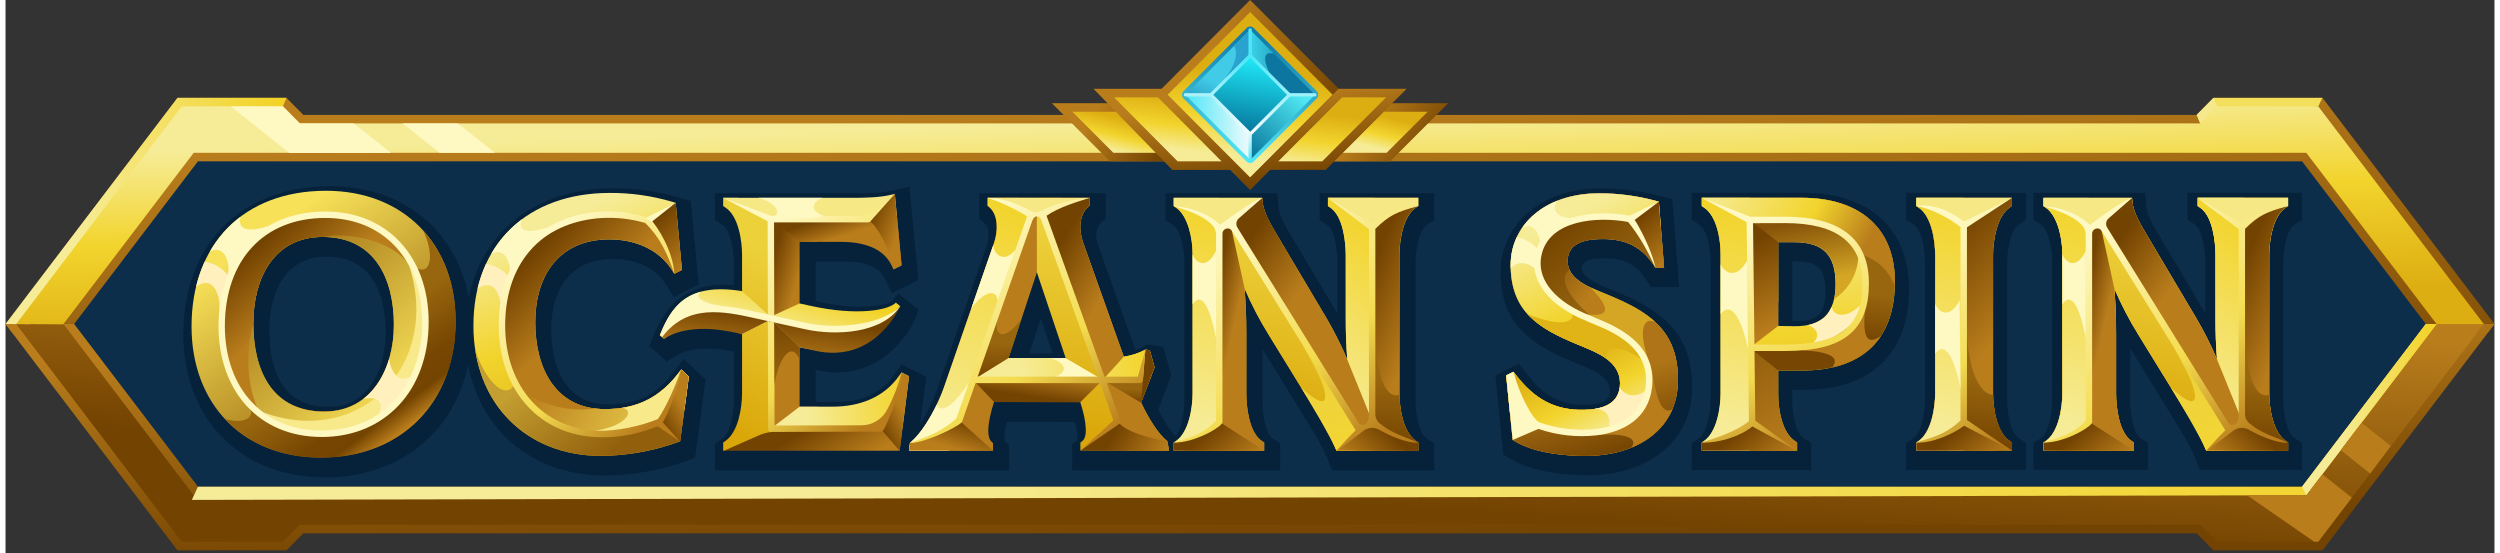 <?xml version="1.0" encoding="UTF-8"?>
<svg xmlns="http://www.w3.org/2000/svg" xmlns:xlink="http://www.w3.org/1999/xlink" width="226px" height="50px" viewBox="0 0 225 50" version="1.1">
<rect x="0" y="0" width="225" height="50" fill="#333333" stroke="none"/>
<defs>
<linearGradient id="linear0" gradientUnits="userSpaceOnUse" x1="320.453" y1="127.131" x2="314.741" y2="24.518" gradientTransform="matrix(0.354,0,0,0.355,0,0)">
<stop offset="0" style="stop-color:rgb(45.098%,26.275%,0.392%);stop-opacity:1;"/>
<stop offset="1" style="stop-color:rgb(72.549%,49.02%,10.98%);stop-opacity:1;"/>
</linearGradient>
<linearGradient id="linear1" gradientUnits="userSpaceOnUse" x1="319.67" y1="138.405" x2="317.965" y2="82.269" gradientTransform="matrix(0.354,0,0,0.355,0,0)">
<stop offset="0" style="stop-color:rgb(45.098%,26.275%,0.392%);stop-opacity:1;"/>
<stop offset="1" style="stop-color:rgb(72.549%,49.02%,10.98%);stop-opacity:1;"/>
</linearGradient>
<linearGradient id="linear2" gradientUnits="userSpaceOnUse" x1="315.262" y1="126.58" x2="318.862" y2="68.185" gradientTransform="matrix(0.354,0,0,0.355,0,0)">
<stop offset="0" style="stop-color:rgb(45.098%,26.275%,0.392%);stop-opacity:1;"/>
<stop offset="1" style="stop-color:rgb(72.549%,49.02%,10.98%);stop-opacity:1;"/>
</linearGradient>
<linearGradient id="linear3" gradientUnits="userSpaceOnUse" x1="243.107" y1="179.84" x2="531.876" y2="-29.525" gradientTransform="matrix(0.354,0,0,0.355,0,0)">
<stop offset="0" style="stop-color:rgb(96.471%,92.549%,59.608%);stop-opacity:1;"/>
<stop offset="1" style="stop-color:rgb(94.902%,82.353%,14.118%);stop-opacity:1;"/>
</linearGradient>
<linearGradient id="linear4" gradientUnits="userSpaceOnUse" x1="595.258" y1="104.783" x2="621.612" y2="103.605" gradientTransform="matrix(0.354,0,0,0.355,0,0)">
<stop offset="0" style="stop-color:rgb(96.471%,92.549%,59.608%);stop-opacity:1;"/>
<stop offset="1" style="stop-color:rgb(94.902%,82.353%,14.118%);stop-opacity:1;"/>
</linearGradient>
<linearGradient id="linear5" gradientUnits="userSpaceOnUse" x1="17.716" y1="54.303" x2="72.592" y2="50.435" gradientTransform="matrix(0.354,0,0,0.355,0,0)">
<stop offset="0" style="stop-color:rgb(96.471%,92.549%,59.608%);stop-opacity:1;"/>
<stop offset="1" style="stop-color:rgb(94.902%,82.353%,14.118%);stop-opacity:1;"/>
</linearGradient>
<linearGradient id="linear6" gradientUnits="userSpaceOnUse" x1="316.444" y1="30.428" x2="317.944" y2="81.587" gradientTransform="matrix(0.354,0,0,0.355,0,0)">
<stop offset="0" style="stop-color:rgb(96.471%,92.549%,59.608%);stop-opacity:1;"/>
<stop offset="0.46" style="stop-color:rgb(94.902%,83.137%,17.647%);stop-opacity:1;"/>
<stop offset="1" style="stop-color:rgb(86.667%,68.235%,7.059%);stop-opacity:1;"/>
</linearGradient>
<linearGradient id="linear7" gradientUnits="userSpaceOnUse" x1="481.047" y1="53.461" x2="487.841" y2="114.41" gradientTransform="matrix(0.354,0,0,0.355,0,0)">
<stop offset="0" style="stop-color:rgb(96.471%,92.549%,59.608%);stop-opacity:1;"/>
<stop offset="0.46" style="stop-color:rgb(94.902%,83.137%,17.647%);stop-opacity:1;"/>
<stop offset="1" style="stop-color:rgb(86.667%,68.235%,7.059%);stop-opacity:1;"/>
</linearGradient>
<linearGradient id="linear8" gradientUnits="userSpaceOnUse" x1="454.399" y1="57.263" x2="457.31" y2="72.623" gradientTransform="matrix(0.354,0,0,0.355,0,0)">
<stop offset="0" style="stop-color:rgb(52.941%,32.549%,3.529%);stop-opacity:1;"/>
<stop offset="1" style="stop-color:rgb(83.137%,65.098%,14.118%);stop-opacity:1;"/>
</linearGradient>
<linearGradient id="linear9" gradientUnits="userSpaceOnUse" x1="443.114" y1="63.034" x2="453.117" y2="83.005" gradientTransform="matrix(0.354,0,0,0.355,0,0)">
<stop offset="0" style="stop-color:rgb(45.098%,26.275%,0.392%);stop-opacity:1;"/>
<stop offset="1" style="stop-color:rgb(72.549%,49.02%,10.98%);stop-opacity:1;"/>
</linearGradient>
<linearGradient id="linear10" gradientUnits="userSpaceOnUse" x1="431.46" y1="70.79" x2="455.466" y2="114.534" gradientTransform="matrix(0.354,0,0,0.355,0,0)">
<stop offset="0" style="stop-color:rgb(45.098%,26.275%,0.392%);stop-opacity:1;"/>
<stop offset="1" style="stop-color:rgb(72.549%,49.02%,10.98%);stop-opacity:1;"/>
</linearGradient>
<linearGradient id="linear11" gradientUnits="userSpaceOnUse" x1="453.401" y1="91.055" x2="456.637" y2="71.39" gradientTransform="matrix(0.354,0,0,0.355,0,0)">
<stop offset="0" style="stop-color:rgb(46.275%,27.451%,0.784%);stop-opacity:1;"/>
<stop offset="0.41" style="stop-color:rgb(46.275%,27.451%,0.784%);stop-opacity:1;"/>
<stop offset="1" style="stop-color:rgb(59.608%,40%,5.49%);stop-opacity:1;"/>
</linearGradient>
<linearGradient id="linear12" gradientUnits="userSpaceOnUse" x1="433.592" y1="107.151" x2="447.277" y2="50.869" gradientTransform="matrix(0.354,0,0,0.355,0,0)">
<stop offset="0" style="stop-color:rgb(96.471%,92.549%,59.608%);stop-opacity:1;"/>
<stop offset="1" style="stop-color:rgb(94.902%,82.353%,14.118%);stop-opacity:1;"/>
</linearGradient>
<linearGradient id="linear13" gradientUnits="userSpaceOnUse" x1="486.521" y1="68.991" x2="506.539" y2="88.649" gradientTransform="matrix(0.354,0,0,0.355,0,0)">
<stop offset="0" style="stop-color:rgb(45.098%,26.275%,0.392%);stop-opacity:1;"/>
<stop offset="1" style="stop-color:rgb(72.549%,49.02%,10.98%);stop-opacity:1;"/>
</linearGradient>
<linearGradient id="linear14" gradientUnits="userSpaceOnUse" x1="505.722" y1="113.208" x2="507.246" y2="96.675" gradientTransform="matrix(0.354,0,0,0.355,0,0)">
<stop offset="0" style="stop-color:rgb(46.275%,27.451%,0.784%);stop-opacity:1;"/>
<stop offset="1" style="stop-color:rgb(59.608%,40%,5.49%);stop-opacity:1;"/>
</linearGradient>
<linearGradient id="linear15" gradientUnits="userSpaceOnUse" x1="488.262" y1="107.116" x2="502.102" y2="50.919" gradientTransform="matrix(0.354,0,0,0.355,0,0)">
<stop offset="0" style="stop-color:rgb(96.471%,92.549%,59.608%);stop-opacity:1;"/>
<stop offset="1" style="stop-color:rgb(94.902%,82.353%,14.118%);stop-opacity:1;"/>
</linearGradient>
<linearGradient id="linear16" gradientUnits="userSpaceOnUse" x1="554.418" y1="61.174" x2="548.698" y2="111.368" gradientTransform="matrix(0.354,0,0,0.355,0,0)">
<stop offset="0" style="stop-color:rgb(92.941%,81.961%,23.137%);stop-opacity:1;"/>
<stop offset="1" style="stop-color:rgb(85.49%,65.49%,3.922%);stop-opacity:1;"/>
</linearGradient>
<linearGradient id="linear17" gradientUnits="userSpaceOnUse" x1="535.509" y1="67.267" x2="550.147" y2="77.576" gradientTransform="matrix(0.354,0,0,0.355,0,0)">
<stop offset="0" style="stop-color:rgb(45.098%,26.275%,0.392%);stop-opacity:1;"/>
<stop offset="1" style="stop-color:rgb(72.549%,49.02%,10.98%);stop-opacity:1;"/>
</linearGradient>
<linearGradient id="linear18" gradientUnits="userSpaceOnUse" x1="555.47" y1="61.577" x2="546.634" y2="110.837" gradientTransform="matrix(0.354,0,0,0.355,0,0)">
<stop offset="0" style="stop-color:rgb(92.941%,81.961%,23.137%);stop-opacity:1;"/>
<stop offset="1" style="stop-color:rgb(85.49%,65.49%,3.922%);stop-opacity:1;"/>
</linearGradient>
<linearGradient id="linear19" gradientUnits="userSpaceOnUse" x1="559.867" y1="94.861" x2="562.316" y2="114.604" gradientTransform="matrix(0.354,0,0,0.355,0,0)">
<stop offset="0" style="stop-color:rgb(92.941%,81.961%,23.137%);stop-opacity:1;"/>
<stop offset="1" style="stop-color:rgb(95.294%,83.922%,20.392%);stop-opacity:1;"/>
</linearGradient>
<linearGradient id="linear20" gradientUnits="userSpaceOnUse" x1="553.354" y1="98.617" x2="581.829" y2="62.17" gradientTransform="matrix(0.354,0,0,0.355,0,0)">
<stop offset="0" style="stop-color:rgb(96.471%,92.549%,59.608%);stop-opacity:1;"/>
<stop offset="1" style="stop-color:rgb(94.902%,82.353%,14.118%);stop-opacity:1;"/>
</linearGradient>
<linearGradient id="linear21" gradientUnits="userSpaceOnUse" x1="529.375" y1="81.913" x2="535.906" y2="83.351" gradientTransform="matrix(0.354,0,0,0.355,0,0)">
<stop offset="0" style="stop-color:rgb(45.098%,26.275%,0.392%);stop-opacity:1;"/>
<stop offset="1" style="stop-color:rgb(72.549%,49.02%,10.98%);stop-opacity:1;"/>
</linearGradient>
<linearGradient id="linear22" gradientUnits="userSpaceOnUse" x1="566.682" y1="77.963" x2="582.48" y2="84.951" gradientTransform="matrix(0.354,0,0,0.355,0,0)">
<stop offset="0" style="stop-color:rgb(45.098%,26.275%,0.392%);stop-opacity:1;"/>
<stop offset="1" style="stop-color:rgb(72.549%,49.02%,10.98%);stop-opacity:1;"/>
</linearGradient>
<linearGradient id="linear23" gradientUnits="userSpaceOnUse" x1="576.555" y1="113.263" x2="578.039" y2="97.141" gradientTransform="matrix(0.354,0,0,0.355,0,0)">
<stop offset="0" style="stop-color:rgb(46.275%,27.451%,0.784%);stop-opacity:1;"/>
<stop offset="1" style="stop-color:rgb(59.608%,40%,5.49%);stop-opacity:1;"/>
</linearGradient>
<linearGradient id="linear24" gradientUnits="userSpaceOnUse" x1="520.254" y1="106.989" x2="534.602" y2="51.059" gradientTransform="matrix(0.354,0,0,0.355,0,0)">
<stop offset="0" style="stop-color:rgb(96.471%,92.549%,59.608%);stop-opacity:1;"/>
<stop offset="1" style="stop-color:rgb(94.902%,82.353%,14.118%);stop-opacity:1;"/>
</linearGradient>
<linearGradient id="linear25" gradientUnits="userSpaceOnUse" x1="528.668" y1="110.667" x2="536.912" y2="120.305" gradientTransform="matrix(0.354,0,0,0.355,0,0)">
<stop offset="0" style="stop-color:rgb(45.098%,26.275%,0.392%);stop-opacity:1;"/>
<stop offset="1" style="stop-color:rgb(72.549%,49.02%,10.98%);stop-opacity:1;"/>
</linearGradient>
<linearGradient id="linear26" gradientUnits="userSpaceOnUse" x1="576.56" y1="111.019" x2="567.87" y2="119.851" gradientTransform="matrix(0.354,0,0,0.355,0,0)">
<stop offset="0" style="stop-color:rgb(45.098%,26.275%,0.392%);stop-opacity:1;"/>
<stop offset="1" style="stop-color:rgb(72.549%,49.02%,10.98%);stop-opacity:1;"/>
</linearGradient>
<linearGradient id="linear27" gradientUnits="userSpaceOnUse" x1="535.245" y1="59.814" x2="572.704" y2="111.019" gradientTransform="matrix(0.354,0,0,0.355,0,0)">
<stop offset="0" style="stop-color:rgb(99.608%,97.255%,76.078%);stop-opacity:1;"/>
<stop offset="0.59" style="stop-color:rgb(95.686%,86.275%,31.373%);stop-opacity:1;"/>
<stop offset="1" style="stop-color:rgb(72.549%,49.02%,10.98%);stop-opacity:1;"/>
</linearGradient>
<linearGradient id="linear28" gradientUnits="userSpaceOnUse" x1="496.877" y1="110.469" x2="505.036" y2="120.561" gradientTransform="matrix(0.354,0,0,0.355,0,0)">
<stop offset="0" style="stop-color:rgb(45.098%,26.275%,0.392%);stop-opacity:1;"/>
<stop offset="1" style="stop-color:rgb(72.549%,49.02%,10.98%);stop-opacity:1;"/>
</linearGradient>
<linearGradient id="linear29" gradientUnits="userSpaceOnUse" x1="442.123" y1="110.503" x2="450.033" y2="120.51" gradientTransform="matrix(0.354,0,0,0.355,0,0)">
<stop offset="0" style="stop-color:rgb(45.098%,26.275%,0.392%);stop-opacity:1;"/>
<stop offset="1" style="stop-color:rgb(72.549%,49.02%,10.98%);stop-opacity:1;"/>
</linearGradient>
<linearGradient id="linear30" gradientUnits="userSpaceOnUse" x1="437.371" y1="43.272" x2="474.307" y2="63.666" gradientTransform="matrix(0.354,0,0,0.355,0,0)">
<stop offset="0" style="stop-color:rgb(96.471%,92.549%,59.608%);stop-opacity:1;"/>
<stop offset="0.63" style="stop-color:rgb(94.902%,83.137%,17.647%);stop-opacity:1;"/>
<stop offset="1" style="stop-color:rgb(72.549%,49.02%,10.98%);stop-opacity:1;"/>
</linearGradient>
<linearGradient id="linear31" gradientUnits="userSpaceOnUse" x1="385.523" y1="67.631" x2="401.169" y2="79.777" gradientTransform="matrix(0.354,0,0,0.355,0,0)">
<stop offset="0" style="stop-color:rgb(45.098%,26.275%,0.392%);stop-opacity:1;"/>
<stop offset="1" style="stop-color:rgb(72.549%,49.02%,10.98%);stop-opacity:1;"/>
</linearGradient>
<linearGradient id="linear32" gradientUnits="userSpaceOnUse" x1="399.176" y1="56.837" x2="412.625" y2="73.503" gradientTransform="matrix(0.354,0,0,0.355,0,0)">
<stop offset="0" style="stop-color:rgb(46.275%,27.451%,0.784%);stop-opacity:1;"/>
<stop offset="1" style="stop-color:rgb(59.608%,40%,5.49%);stop-opacity:1;"/>
</linearGradient>
<linearGradient id="linear33" gradientUnits="userSpaceOnUse" x1="404.766" y1="97.717" x2="409.967" y2="115.235" gradientTransform="matrix(0.354,0,0,0.355,0,0)">
<stop offset="0" style="stop-color:rgb(68.235%,45.49%,9.02%);stop-opacity:1;"/>
<stop offset="1" style="stop-color:rgb(46.275%,27.451%,0.784%);stop-opacity:1;"/>
</linearGradient>
<linearGradient id="linear34" gradientUnits="userSpaceOnUse" x1="393.014" y1="58.139" x2="416.079" y2="102.81" gradientTransform="matrix(0.354,0,0,0.355,0,0)">
<stop offset="0" style="stop-color:rgb(96.471%,92.549%,59.608%);stop-opacity:1;"/>
<stop offset="0.46" style="stop-color:rgb(94.902%,83.137%,17.647%);stop-opacity:1;"/>
<stop offset="1" style="stop-color:rgb(86.667%,68.235%,7.059%);stop-opacity:1;"/>
</linearGradient>
<linearGradient id="linear35" gradientUnits="userSpaceOnUse" x1="408.048" y1="111.229" x2="397.754" y2="90.92" gradientTransform="matrix(0.354,0,0,0.355,0,0)">
<stop offset="0" style="stop-color:rgb(96.471%,92.549%,59.608%);stop-opacity:1;"/>
<stop offset="0.46" style="stop-color:rgb(94.902%,83.137%,17.647%);stop-opacity:1;"/>
<stop offset="1" style="stop-color:rgb(86.667%,68.235%,7.059%);stop-opacity:1;"/>
</linearGradient>
<linearGradient id="linear36" gradientUnits="userSpaceOnUse" x1="417.888" y1="54.957" x2="426.446" y2="65.1" gradientTransform="matrix(0.354,0,0,0.355,0,0)">
<stop offset="0" style="stop-color:rgb(45.098%,26.275%,0.392%);stop-opacity:1;"/>
<stop offset="1" style="stop-color:rgb(72.549%,49.02%,10.98%);stop-opacity:1;"/>
</linearGradient>
<linearGradient id="linear37" gradientUnits="userSpaceOnUse" x1="441.805" y1="60.186" x2="464.893" y2="114.042" gradientTransform="matrix(0.354,0,0,0.355,0,0)">
<stop offset="0" style="stop-color:rgb(99.608%,97.255%,76.078%);stop-opacity:1;"/>
<stop offset="0.59" style="stop-color:rgb(95.686%,86.275%,31.373%);stop-opacity:1;"/>
<stop offset="1" style="stop-color:rgb(72.549%,49.02%,10.98%);stop-opacity:1;"/>
</linearGradient>
<linearGradient id="linear38" gradientUnits="userSpaceOnUse" x1="487.502" y1="64.333" x2="518.081" y2="105.186" gradientTransform="matrix(0.354,0,0,0.355,0,0)">
<stop offset="0" style="stop-color:rgb(99.608%,97.255%,76.078%);stop-opacity:1;"/>
<stop offset="0.59" style="stop-color:rgb(95.686%,86.275%,31.373%);stop-opacity:1;"/>
<stop offset="1" style="stop-color:rgb(72.549%,49.02%,10.98%);stop-opacity:1;"/>
</linearGradient>
<linearGradient id="linear39" gradientUnits="userSpaceOnUse" x1="332.184" y1="61.174" x2="326.463" y2="111.368" gradientTransform="matrix(0.354,0,0,0.355,0,0)">
<stop offset="0" style="stop-color:rgb(92.941%,81.961%,23.137%);stop-opacity:1;"/>
<stop offset="1" style="stop-color:rgb(85.49%,65.49%,3.922%);stop-opacity:1;"/>
</linearGradient>
<linearGradient id="linear40" gradientUnits="userSpaceOnUse" x1="313.274" y1="67.267" x2="327.913" y2="77.576" gradientTransform="matrix(0.354,0,0,0.355,0,0)">
<stop offset="0" style="stop-color:rgb(45.098%,26.275%,0.392%);stop-opacity:1;"/>
<stop offset="1" style="stop-color:rgb(72.549%,49.02%,10.98%);stop-opacity:1;"/>
</linearGradient>
<linearGradient id="linear41" gradientUnits="userSpaceOnUse" x1="333.236" y1="61.573" x2="324.399" y2="110.829" gradientTransform="matrix(0.354,0,0,0.355,0,0)">
<stop offset="0" style="stop-color:rgb(92.941%,81.961%,23.137%);stop-opacity:1;"/>
<stop offset="1" style="stop-color:rgb(85.49%,65.49%,3.922%);stop-opacity:1;"/>
</linearGradient>
<linearGradient id="linear42" gradientUnits="userSpaceOnUse" x1="337.628" y1="94.857" x2="340.078" y2="114.604" gradientTransform="matrix(0.354,0,0,0.355,0,0)">
<stop offset="0" style="stop-color:rgb(92.941%,81.961%,23.137%);stop-opacity:1;"/>
<stop offset="1" style="stop-color:rgb(95.294%,83.922%,20.392%);stop-opacity:1;"/>
</linearGradient>
<linearGradient id="linear43" gradientUnits="userSpaceOnUse" x1="331.124" y1="98.613" x2="359.599" y2="62.17" gradientTransform="matrix(0.354,0,0,0.355,0,0)">
<stop offset="0" style="stop-color:rgb(96.471%,92.549%,59.608%);stop-opacity:1;"/>
<stop offset="1" style="stop-color:rgb(94.902%,82.353%,14.118%);stop-opacity:1;"/>
</linearGradient>
<linearGradient id="linear44" gradientUnits="userSpaceOnUse" x1="307.141" y1="81.913" x2="313.675" y2="83.351" gradientTransform="matrix(0.354,0,0,0.355,0,0)">
<stop offset="0" style="stop-color:rgb(45.098%,26.275%,0.392%);stop-opacity:1;"/>
<stop offset="1" style="stop-color:rgb(72.549%,49.02%,10.98%);stop-opacity:1;"/>
</linearGradient>
<linearGradient id="linear45" gradientUnits="userSpaceOnUse" x1="344.452" y1="77.963" x2="360.245" y2="84.951" gradientTransform="matrix(0.354,0,0,0.355,0,0)">
<stop offset="0" style="stop-color:rgb(45.098%,26.275%,0.392%);stop-opacity:1;"/>
<stop offset="1" style="stop-color:rgb(72.549%,49.02%,10.98%);stop-opacity:1;"/>
</linearGradient>
<linearGradient id="linear46" gradientUnits="userSpaceOnUse" x1="354.325" y1="113.263" x2="355.805" y2="97.141" gradientTransform="matrix(0.354,0,0,0.355,0,0)">
<stop offset="0" style="stop-color:rgb(46.275%,27.451%,0.784%);stop-opacity:1;"/>
<stop offset="1" style="stop-color:rgb(59.608%,40%,5.49%);stop-opacity:1;"/>
</linearGradient>
<linearGradient id="linear47" gradientUnits="userSpaceOnUse" x1="298.016" y1="106.989" x2="312.367" y2="51.059" gradientTransform="matrix(0.354,0,0,0.355,0,0)">
<stop offset="0" style="stop-color:rgb(96.471%,92.549%,59.608%);stop-opacity:1;"/>
<stop offset="1" style="stop-color:rgb(94.902%,82.353%,14.118%);stop-opacity:1;"/>
</linearGradient>
<linearGradient id="linear48" gradientUnits="userSpaceOnUse" x1="65.418" y1="60.135" x2="97.02" y2="105.058" gradientTransform="matrix(0.354,0,0,0.355,0,0)">
<stop offset="0" style="stop-color:rgb(96.863%,88.235%,34.51%);stop-opacity:1;"/>
<stop offset="1" style="stop-color:rgb(59.608%,40%,5.49%);stop-opacity:1;"/>
</linearGradient>
<linearGradient id="linear49" gradientUnits="userSpaceOnUse" x1="101.641" y1="109.454" x2="86.607" y2="89.595" gradientTransform="matrix(0.354,0,0,0.355,0,0)">
<stop offset="0" style="stop-color:rgb(72.549%,49.02%,10.98%);stop-opacity:1;"/>
<stop offset="0.21" style="stop-color:rgb(45.49%,26.667%,0.392%);stop-opacity:1;"/>
<stop offset="0.41" style="stop-color:rgb(46.275%,27.451%,0.784%);stop-opacity:1;"/>
<stop offset="1" style="stop-color:rgb(59.608%,40%,5.49%);stop-opacity:1;"/>
</linearGradient>
<linearGradient id="linear50" gradientUnits="userSpaceOnUse" x1="100.148" y1="102.194" x2="62.298" y2="63.054" gradientTransform="matrix(0.354,0,0,0.355,0,0)">
<stop offset="0" style="stop-color:rgb(96.863%,88.235%,34.51%);stop-opacity:1;"/>
<stop offset="1" style="stop-color:rgb(59.608%,40%,5.49%);stop-opacity:1;"/>
</linearGradient>
<linearGradient id="linear51" gradientUnits="userSpaceOnUse" x1="64.171" y1="62.759" x2="75.856" y2="76.088" gradientTransform="matrix(0.354,0,0,0.355,0,0)">
<stop offset="0" style="stop-color:rgb(45.098%,26.275%,0.392%);stop-opacity:1;"/>
<stop offset="1" style="stop-color:rgb(72.549%,49.02%,10.98%);stop-opacity:1;"/>
</linearGradient>
<linearGradient id="linear52" gradientUnits="userSpaceOnUse" x1="231.821" y1="69.363" x2="246.548" y2="79.921" gradientTransform="matrix(0.354,0,0,0.355,0,0)">
<stop offset="0" style="stop-color:rgb(45.098%,26.275%,0.392%);stop-opacity:1;"/>
<stop offset="1" style="stop-color:rgb(72.549%,49.02%,10.98%);stop-opacity:1;"/>
</linearGradient>
<linearGradient id="linear53" gradientUnits="userSpaceOnUse" x1="253.193" y1="96.249" x2="253.631" y2="87.303" gradientTransform="matrix(0.354,0,0,0.355,0,0)">
<stop offset="0" style="stop-color:rgb(46.275%,27.451%,0.784%);stop-opacity:1;"/>
<stop offset="1" style="stop-color:rgb(59.608%,40%,5.49%);stop-opacity:1;"/>
</linearGradient>
<linearGradient id="linear54" gradientUnits="userSpaceOnUse" x1="284.801" y1="61.821" x2="274.538" y2="110.504" gradientTransform="matrix(0.354,0,0,0.355,0,0)">
<stop offset="0" style="stop-color:rgb(92.941%,81.961%,23.137%);stop-opacity:1;"/>
<stop offset="1" style="stop-color:rgb(85.49%,65.49%,3.922%);stop-opacity:1;"/>
</linearGradient>
<linearGradient id="linear55" gradientUnits="userSpaceOnUse" x1="263.618" y1="71.58" x2="277.431" y2="79.987" gradientTransform="matrix(0.354,0,0,0.355,0,0)">
<stop offset="0" style="stop-color:rgb(45.098%,26.275%,0.392%);stop-opacity:1;"/>
<stop offset="1" style="stop-color:rgb(72.549%,49.02%,10.98%);stop-opacity:1;"/>
</linearGradient>
<linearGradient id="linear56" gradientUnits="userSpaceOnUse" x1="231.821" y1="110.077" x2="262.613" y2="50.245" gradientTransform="matrix(0.354,0,0,0.355,0,0)">
<stop offset="0" style="stop-color:rgb(96.471%,92.549%,59.608%);stop-opacity:1;"/>
<stop offset="1" style="stop-color:rgb(94.902%,82.353%,14.118%);stop-opacity:1;"/>
</linearGradient>
<linearGradient id="linear57" gradientUnits="userSpaceOnUse" x1="243.893" y1="106.864" x2="241.657" y2="114.05" gradientTransform="matrix(0.354,0,0,0.355,0,0)">
<stop offset="0" style="stop-color:rgb(45.098%,26.275%,0.392%);stop-opacity:1;"/>
<stop offset="1" style="stop-color:rgb(72.549%,49.02%,10.98%);stop-opacity:1;"/>
</linearGradient>
<linearGradient id="linear58" gradientUnits="userSpaceOnUse" x1="282.315" y1="111.817" x2="294.287" y2="118.429" gradientTransform="matrix(0.354,0,0,0.355,0,0)">
<stop offset="0" style="stop-color:rgb(45.098%,26.275%,0.392%);stop-opacity:1;"/>
<stop offset="1" style="stop-color:rgb(72.549%,49.02%,10.98%);stop-opacity:1;"/>
</linearGradient>
<linearGradient id="linear59" gradientUnits="userSpaceOnUse" x1="260.602" y1="98.717" x2="292.538" y2="87.877" gradientTransform="matrix(0.354,0,0,0.355,0,0)">
<stop offset="0" style="stop-color:rgb(96.471%,92.549%,59.608%);stop-opacity:1;"/>
<stop offset="1" style="stop-color:rgb(94.902%,82.353%,14.118%);stop-opacity:1;"/>
</linearGradient>
<linearGradient id="linear60" gradientUnits="userSpaceOnUse" x1="269.031" y1="102.051" x2="270.024" y2="95.373" gradientTransform="matrix(0.354,0,0,0.355,0,0)">
<stop offset="0" style="stop-color:rgb(45.098%,26.275%,0.392%);stop-opacity:1;"/>
<stop offset="1" style="stop-color:rgb(72.549%,49.02%,10.98%);stop-opacity:1;"/>
</linearGradient>
<linearGradient id="linear61" gradientUnits="userSpaceOnUse" x1="286.325" y1="102.33" x2="286.387" y2="99.047" gradientTransform="matrix(0.354,0,0,0.355,0,0)">
<stop offset="0" style="stop-color:rgb(46.275%,27.451%,0.784%);stop-opacity:1;"/>
<stop offset="1" style="stop-color:rgb(59.608%,40%,5.49%);stop-opacity:1;"/>
</linearGradient>
<linearGradient id="linear62" gradientUnits="userSpaceOnUse" x1="306.434" y1="110.667" x2="314.677" y2="120.305" gradientTransform="matrix(0.354,0,0,0.355,0,0)">
<stop offset="0" style="stop-color:rgb(45.098%,26.275%,0.392%);stop-opacity:1;"/>
<stop offset="1" style="stop-color:rgb(72.549%,49.02%,10.98%);stop-opacity:1;"/>
</linearGradient>
<linearGradient id="linear63" gradientUnits="userSpaceOnUse" x1="354.325" y1="111.019" x2="345.636" y2="119.851" gradientTransform="matrix(0.354,0,0,0.355,0,0)">
<stop offset="0" style="stop-color:rgb(45.098%,26.275%,0.392%);stop-opacity:1;"/>
<stop offset="1" style="stop-color:rgb(72.549%,49.02%,10.98%);stop-opacity:1;"/>
</linearGradient>
<linearGradient id="linear64" gradientUnits="userSpaceOnUse" x1="240.24" y1="63.468" x2="278.048" y2="113.294" gradientTransform="matrix(0.354,0,0,0.355,0,0)">
<stop offset="0" style="stop-color:rgb(99.608%,97.255%,76.078%);stop-opacity:1;"/>
<stop offset="0.59" style="stop-color:rgb(95.686%,86.275%,31.373%);stop-opacity:1;"/>
<stop offset="1" style="stop-color:rgb(72.549%,49.02%,10.98%);stop-opacity:1;"/>
</linearGradient>
<linearGradient id="linear65" gradientUnits="userSpaceOnUse" x1="313.011" y1="59.814" x2="350.469" y2="111.019" gradientTransform="matrix(0.354,0,0,0.355,0,0)">
<stop offset="0" style="stop-color:rgb(99.608%,97.255%,76.078%);stop-opacity:1;"/>
<stop offset="0.59" style="stop-color:rgb(95.686%,86.275%,31.373%);stop-opacity:1;"/>
<stop offset="1" style="stop-color:rgb(72.549%,49.02%,10.98%);stop-opacity:1;"/>
</linearGradient>
<linearGradient id="linear66" gradientUnits="userSpaceOnUse" x1="139.348" y1="56.252" x2="160.85" y2="109.322" gradientTransform="matrix(0.354,0,0,0.355,0,0)">
<stop offset="0" style="stop-color:rgb(96.471%,92.549%,59.608%);stop-opacity:1;"/>
<stop offset="0.46" style="stop-color:rgb(94.902%,83.137%,17.647%);stop-opacity:1;"/>
<stop offset="1" style="stop-color:rgb(86.667%,68.235%,7.059%);stop-opacity:1;"/>
</linearGradient>
<linearGradient id="linear67" gradientUnits="userSpaceOnUse" x1="140.96" y1="89.641" x2="159.66" y2="110.872" gradientTransform="matrix(0.354,0,0,0.355,0,0)">
<stop offset="0" style="stop-color:rgb(76.471%,61.961%,18.824%);stop-opacity:1;"/>
<stop offset="1" style="stop-color:rgb(57.255%,37.647%,4.706%);stop-opacity:1;"/>
</linearGradient>
<linearGradient id="linear68" gradientUnits="userSpaceOnUse" x1="135.675" y1="63.828" x2="149.155" y2="77.385" gradientTransform="matrix(0.354,0,0,0.355,0,0)">
<stop offset="0" style="stop-color:rgb(45.098%,26.275%,0.392%);stop-opacity:1;"/>
<stop offset="1" style="stop-color:rgb(72.549%,49.02%,10.98%);stop-opacity:1;"/>
</linearGradient>
<linearGradient id="linear69" gradientUnits="userSpaceOnUse" x1="137.699" y1="90.954" x2="168.616" y2="107.442" gradientTransform="matrix(0.354,0,0,0.355,0,0)">
<stop offset="0" style="stop-color:rgb(72.549%,49.02%,10.98%);stop-opacity:1;"/>
<stop offset="1" style="stop-color:rgb(91.765%,81.569%,30.588%);stop-opacity:1;"/>
</linearGradient>
<linearGradient id="linear70" gradientUnits="userSpaceOnUse" x1="166.584" y1="55.643" x2="175.824" y2="66.185" gradientTransform="matrix(0.354,0,0,0.355,0,0)">
<stop offset="0" style="stop-color:rgb(45.098%,26.275%,0.392%);stop-opacity:1;"/>
<stop offset="1" style="stop-color:rgb(72.549%,49.02%,10.98%);stop-opacity:1;"/>
</linearGradient>
<linearGradient id="linear71" gradientUnits="userSpaceOnUse" x1="166.508" y1="106.903" x2="172.806" y2="103.194" gradientTransform="matrix(0.354,0,0,0.355,0,0)">
<stop offset="0" style="stop-color:rgb(45.098%,26.275%,0.392%);stop-opacity:1;"/>
<stop offset="1" style="stop-color:rgb(72.549%,49.02%,10.98%);stop-opacity:1;"/>
</linearGradient>
<linearGradient id="linear72" gradientUnits="userSpaceOnUse" x1="135.112" y1="63.778" x2="169.877" y2="103.442" gradientTransform="matrix(0.354,0,0,0.355,0,0)">
<stop offset="0" style="stop-color:rgb(99.608%,97.255%,76.078%);stop-opacity:1;"/>
<stop offset="0.59" style="stop-color:rgb(95.686%,86.275%,31.373%);stop-opacity:1;"/>
<stop offset="1" style="stop-color:rgb(72.549%,49.02%,10.98%);stop-opacity:1;"/>
</linearGradient>
<linearGradient id="linear73" gradientUnits="userSpaceOnUse" x1="191.947" y1="80.583" x2="199.013" y2="82.583" gradientTransform="matrix(0.354,0,0,0.355,0,0)">
<stop offset="0" style="stop-color:rgb(45.098%,26.275%,0.392%);stop-opacity:1;"/>
<stop offset="1" style="stop-color:rgb(72.549%,49.02%,10.98%);stop-opacity:1;"/>
</linearGradient>
<linearGradient id="linear74" gradientUnits="userSpaceOnUse" x1="211.337" y1="54.798" x2="213.146" y2="60.391" gradientTransform="matrix(0.354,0,0,0.355,0,0)">
<stop offset="0" style="stop-color:rgb(45.098%,26.275%,0.392%);stop-opacity:1;"/>
<stop offset="1" style="stop-color:rgb(72.549%,49.02%,10.98%);stop-opacity:1;"/>
</linearGradient>
<linearGradient id="linear75" gradientUnits="userSpaceOnUse" x1="204.672" y1="109.337" x2="211.547" y2="121.231" gradientTransform="matrix(0.354,0,0,0.355,0,0)">
<stop offset="0" style="stop-color:rgb(45.098%,26.275%,0.392%);stop-opacity:1;"/>
<stop offset="1" style="stop-color:rgb(72.549%,49.02%,10.98%);stop-opacity:1;"/>
</linearGradient>
<linearGradient id="linear76" gradientUnits="userSpaceOnUse" x1="204.701" y1="105.473" x2="231.323" y2="101.76" gradientTransform="matrix(0.354,0,0,0.355,0,0)">
<stop offset="0" style="stop-color:rgb(96.471%,92.549%,59.608%);stop-opacity:1;"/>
<stop offset="1" style="stop-color:rgb(94.902%,82.353%,14.118%);stop-opacity:1;"/>
</linearGradient>
<linearGradient id="linear77" gradientUnits="userSpaceOnUse" x1="197.94" y1="65.674" x2="176.031" y2="103.985" gradientTransform="matrix(0.354,0,0,0.355,0,0)">
<stop offset="0" style="stop-color:rgb(92.941%,81.961%,23.137%);stop-opacity:1;"/>
<stop offset="1" style="stop-color:rgb(85.49%,65.49%,3.922%);stop-opacity:1;"/>
</linearGradient>
<linearGradient id="linear78" gradientUnits="userSpaceOnUse" x1="220.298" y1="56.477" x2="227.879" y2="59.38" gradientTransform="matrix(0.354,0,0,0.355,0,0)">
<stop offset="0" style="stop-color:rgb(45.098%,26.275%,0.392%);stop-opacity:1;"/>
<stop offset="1" style="stop-color:rgb(72.549%,49.02%,10.98%);stop-opacity:1;"/>
</linearGradient>
<linearGradient id="linear79" gradientUnits="userSpaceOnUse" x1="222.73" y1="108.011" x2="229.144" y2="104.686" gradientTransform="matrix(0.354,0,0,0.355,0,0)">
<stop offset="0" style="stop-color:rgb(45.098%,26.275%,0.392%);stop-opacity:1;"/>
<stop offset="1" style="stop-color:rgb(72.549%,49.02%,10.98%);stop-opacity:1;"/>
</linearGradient>
<linearGradient id="linear80" gradientUnits="userSpaceOnUse" x1="192.398" y1="59.732" x2="229.286" y2="98.9" gradientTransform="matrix(0.354,0,0,0.355,0,0)">
<stop offset="0" style="stop-color:rgb(99.608%,97.255%,76.078%);stop-opacity:1;"/>
<stop offset="0.59" style="stop-color:rgb(95.686%,86.275%,31.373%);stop-opacity:1;"/>
<stop offset="1" style="stop-color:rgb(72.549%,49.02%,10.98%);stop-opacity:1;"/>
</linearGradient>
<linearGradient id="linear81" gradientUnits="userSpaceOnUse" x1="197.139" y1="84.529" x2="200.317" y2="72.933" gradientTransform="matrix(0.354,0,0,0.355,0,0)">
<stop offset="0" style="stop-color:rgb(96.471%,92.549%,59.608%);stop-opacity:1;"/>
<stop offset="1" style="stop-color:rgb(94.902%,82.353%,14.118%);stop-opacity:1;"/>
</linearGradient>
<linearGradient id="linear82" gradientUnits="userSpaceOnUse" x1="198.046" y1="80.576" x2="196.6" y2="92.269" gradientTransform="matrix(0.354,0,0,0.355,0,0)">
<stop offset="0" style="stop-color:rgb(45.098%,26.275%,0.392%);stop-opacity:1;"/>
<stop offset="1" style="stop-color:rgb(72.549%,49.02%,10.98%);stop-opacity:1;"/>
</linearGradient>
<linearGradient id="linear83" gradientUnits="userSpaceOnUse" x1="198.55" y1="81.998" x2="200.034" y2="96.78" gradientTransform="matrix(0.354,0,0,0.355,0,0)">
<stop offset="0" style="stop-color:rgb(46.275%,27.451%,0.784%);stop-opacity:1;"/>
<stop offset="1" style="stop-color:rgb(59.608%,40%,5.49%);stop-opacity:1;"/>
</linearGradient>
<linearGradient id="linear84" gradientUnits="userSpaceOnUse" x1="364.091" y1="41.31" x2="346.585" y2="29.827" gradientTransform="matrix(0.354,0,0,0.355,0,0)">
<stop offset="0" style="stop-color:rgb(45.098%,26.275%,0.392%);stop-opacity:1;"/>
<stop offset="1" style="stop-color:rgb(72.549%,49.02%,10.98%);stop-opacity:1;"/>
</linearGradient>
<linearGradient id="linear85" gradientUnits="userSpaceOnUse" x1="351.435" y1="38.133" x2="353.396" y2="30.029" gradientTransform="matrix(0.354,0,0,0.355,0,0)">
<stop offset="0" style="stop-color:rgb(96.471%,92.549%,59.608%);stop-opacity:1;"/>
<stop offset="0.46" style="stop-color:rgb(94.902%,83.137%,17.647%);stop-opacity:1;"/>
<stop offset="1" style="stop-color:rgb(86.667%,68.235%,7.059%);stop-opacity:1;"/>
</linearGradient>
<linearGradient id="linear86" gradientUnits="userSpaceOnUse" x1="340.79" y1="31.079" x2="306.273" y2="20.634" gradientTransform="matrix(0.354,0,0,0.355,0,0)">
<stop offset="0" style="stop-color:rgb(45.098%,26.275%,0.392%);stop-opacity:1;"/>
<stop offset="1" style="stop-color:rgb(72.549%,49.02%,10.98%);stop-opacity:1;"/>
</linearGradient>
<linearGradient id="linear87" gradientUnits="userSpaceOnUse" x1="316.44" y1="39.908" x2="318.556" y2="18.727" gradientTransform="matrix(0.354,0,0,0.355,0,0)">
<stop offset="0" style="stop-color:rgb(96.471%,92.549%,59.608%);stop-opacity:1;"/>
<stop offset="0.46" style="stop-color:rgb(94.902%,83.137%,17.647%);stop-opacity:1;"/>
<stop offset="1" style="stop-color:rgb(86.667%,68.235%,7.059%);stop-opacity:1;"/>
</linearGradient>
<linearGradient id="linear88" gradientUnits="userSpaceOnUse" x1="319.425" y1="10.456" x2="316.321" y2="40.508" gradientTransform="matrix(0.354,0,0,0.355,0,0)">
<stop offset="0" style="stop-color:rgb(7.059%,49.804%,66.667%);stop-opacity:1;"/>
<stop offset="1" style="stop-color:rgb(31.765%,90.588%,96.863%);stop-opacity:1;"/>
</linearGradient>
<linearGradient id="linear89" gradientUnits="userSpaceOnUse" x1="317.262" y1="13.685" x2="324.075" y2="13.685" gradientTransform="matrix(0.354,0,0,0.355,0,0)">
<stop offset="0" style="stop-color:rgb(23.529%,84.706%,93.333%);stop-opacity:1;"/>
<stop offset="1" style="stop-color:rgb(15.686%,65.49%,75.686%);stop-opacity:1;"/>
</linearGradient>
<linearGradient id="linear90" gradientUnits="userSpaceOnUse" x1="314.614" y1="36.451" x2="327.725" y2="21.817" gradientTransform="matrix(0.354,0,0,0.355,0,0)">
<stop offset="0" style="stop-color:rgb(3.922%,47.059%,61.569%);stop-opacity:1;"/>
<stop offset="1" style="stop-color:rgb(31.373%,90.588%,94.902%);stop-opacity:1;"/>
</linearGradient>
<linearGradient id="linear91" gradientUnits="userSpaceOnUse" x1="313.848" y1="23.157" x2="307.728" y2="35.936" gradientTransform="matrix(0.354,0,0,0.355,0,0)">
<stop offset="0" style="stop-color:rgb(25.882%,79.608%,90.588%);stop-opacity:1;"/>
<stop offset="1" style="stop-color:rgb(6.667%,44.706%,63.137%);stop-opacity:1;"/>
</linearGradient>
<linearGradient id="linear92" gradientUnits="userSpaceOnUse" x1="301.426" y1="32.475" x2="318.006" y2="32.475" gradientTransform="matrix(0.354,0,0,0.355,0,0)">
<stop offset="0" style="stop-color:rgb(30.98%,90.588%,96.863%);stop-opacity:1;"/>
<stop offset="1" style="stop-color:rgb(94.51%,98.431%,99.216%);stop-opacity:1;"/>
</linearGradient>
<linearGradient id="linear93" gradientUnits="userSpaceOnUse" x1="316.585" y1="32.525" x2="319.507" y2="15.41" gradientTransform="matrix(0.354,0,0,0.355,0,0)">
<stop offset="0" style="stop-color:rgb(2.745%,49.02%,63.137%);stop-opacity:1;"/>
<stop offset="1" style="stop-color:rgb(12.157%,90.196%,96.471%);stop-opacity:1;"/>
</linearGradient>
<linearGradient id="linear94" gradientUnits="userSpaceOnUse" x1="318.773" y1="14.704" x2="317.281" y2="33.249" gradientTransform="matrix(0.354,0,0,0.355,0,0)">
<stop offset="0" style="stop-color:rgb(30.98%,90.588%,96.863%);stop-opacity:1;"/>
<stop offset="1" style="stop-color:rgb(94.51%,98.431%,99.216%);stop-opacity:1;"/>
</linearGradient>
<linearGradient id="linear95" gradientUnits="userSpaceOnUse" x1="317.943" y1="40.73" x2="318.086" y2="33.416" gradientTransform="matrix(0.354,0,0,0.355,0,0)">
<stop offset="0" style="stop-color:rgb(30.98%,90.588%,96.863%);stop-opacity:1;"/>
<stop offset="1" style="stop-color:rgb(94.51%,98.431%,99.216%);stop-opacity:1;"/>
</linearGradient>
<linearGradient id="linear96" gradientUnits="userSpaceOnUse" x1="294.978" y1="41.295" x2="277.471" y2="29.811" gradientTransform="matrix(0.354,0,0,0.355,0,0)">
<stop offset="0" style="stop-color:rgb(45.098%,26.275%,0.392%);stop-opacity:1;"/>
<stop offset="1" style="stop-color:rgb(72.549%,49.02%,10.98%);stop-opacity:1;"/>
</linearGradient>
<linearGradient id="linear97" gradientUnits="userSpaceOnUse" x1="282.388" y1="38.133" x2="284.353" y2="30.029" gradientTransform="matrix(0.354,0,0,0.355,0,0)">
<stop offset="0" style="stop-color:rgb(96.471%,92.549%,59.608%);stop-opacity:1;"/>
<stop offset="0.46" style="stop-color:rgb(94.902%,83.137%,17.647%);stop-opacity:1;"/>
<stop offset="1" style="stop-color:rgb(86.667%,68.235%,7.059%);stop-opacity:1;"/>
</linearGradient>
<linearGradient id="linear98" gradientUnits="userSpaceOnUse" x1="321.443" y1="46.76" x2="318.21" y2="24.176" gradientTransform="matrix(0.354,0,0,0.355,0,0)">
<stop offset="0" style="stop-color:rgb(45.098%,26.275%,0.392%);stop-opacity:1;"/>
<stop offset="1" style="stop-color:rgb(72.549%,49.02%,10.98%);stop-opacity:1;"/>
</linearGradient>
<linearGradient id="linear99" gradientUnits="userSpaceOnUse" x1="316.197" y1="40.032" x2="317.751" y2="26.847" gradientTransform="matrix(0.354,0,0,0.355,0,0)">
<stop offset="0" style="stop-color:rgb(96.471%,92.549%,59.608%);stop-opacity:1;"/>
<stop offset="0.46" style="stop-color:rgb(94.902%,83.137%,17.647%);stop-opacity:1;"/>
<stop offset="1" style="stop-color:rgb(86.667%,68.235%,7.059%);stop-opacity:1;"/>
</linearGradient>
</defs>
<g id="surface1">
<path style=" stroke:none;fill-rule:evenodd;fill:rgb(4.706%,18.039%,29.412%);fill-opacity:1;" d="M 16.266 12.918 L 208.645 12.918 L 221.312 29.262 L 208.645 45.703 L 16.266 45.703 L 3.602 29.262 Z M 16.266 12.918 "/>
<path style=" stroke:none;fill-rule:evenodd;fill:url(#linear0);" d="M 6.203 29.289 L 0.574 30.062 L 0 29.289 L 15.547 8.848 L 25.398 8.848 L 26.918 10.387 L 198.082 10.387 L 199.602 8.844 L 209.453 8.844 L 225 29.289 L 224.43 30.059 L 218.797 29.293 L 207.609 14.586 L 17.391 14.586 Z M 6.203 29.289 "/>
<path style=" stroke:none;fill-rule:evenodd;fill:url(#linear1);" d="M 198.078 48.211 L 26.922 48.211 L 25.402 49.75 L 15.543 49.75 L 0 29.289 L 6.203 29.289 L 17.395 43.992 L 207.602 44 L 218.793 29.289 L 225 29.289 L 209.457 49.75 L 199.598 49.75 Z M 198.078 48.211 "/>
<path style=" stroke:none;fill-rule:evenodd;fill:url(#linear2);" d="M 199.922 48.973 L 198.402 47.434 L 26.598 47.434 L 25.078 48.973 L 15.926 48.973 L 0.961 29.293 L 5.238 29.293 L 17.008 44.77 L 207.992 44.77 L 219.766 29.293 L 224.035 29.293 L 209.07 48.973 Z M 199.922 48.973 "/>
<path style=" stroke:none;fill-rule:evenodd;fill:url(#linear3);" d="M 17.391 44 L 207.605 44 L 218.793 29.289 L 219.766 29.293 L 207.992 44.77 L 16.844 45.191 Z M 17.391 44 "/>
<path style=" stroke:none;fill-rule:evenodd;fill:url(#linear4);" d="M 207.602 44 L 218.793 29.289 L 219.766 29.293 L 207.992 44.77 Z M 207.602 44 "/>
<path style=" stroke:none;fill-rule:evenodd;fill:rgb(95.686%,87.451%,36.471%);fill-opacity:1;" d="M 198.402 11.156 L 209.074 9.617 L 209.438 8.848 L 199.602 8.848 L 198.082 10.387 Z M 198.402 11.156 "/>
<path style=" stroke:none;fill-rule:evenodd;fill:rgb(96.471%,91.373%,55.294%);fill-opacity:1;" d="M 198.402 11.156 L 199.922 9.617 L 199.602 8.848 L 198.082 10.387 Z M 198.402 11.156 "/>
<path style=" stroke:none;fill-rule:evenodd;fill:url(#linear5);" d="M 25.398 8.844 L 25.078 9.613 L 22.262 11.465 L 15.629 12.273 L 2.109 29.301 L 0 29.289 L 0.582 28.523 L 15.547 8.844 Z M 25.398 8.844 "/>
<path style=" stroke:none;fill-rule:evenodd;fill:url(#linear6);" d="M 199.922 9.613 L 198.402 11.156 L 26.598 11.156 L 25.078 9.613 L 15.926 9.613 L 0.961 29.293 L 5.215 29.32 L 17.008 13.816 L 207.992 13.816 L 219.766 29.293 L 224.035 29.293 L 209.07 9.613 Z M 199.922 9.613 "/>
<path style=" stroke:none;fill-rule:evenodd;fill:rgb(72.549%,49.02%,10.98%);fill-opacity:1;" d="M 208.691 48.973 L 209.074 48.973 L 212.102 44.988 L 209.438 42.867 L 208 44.77 L 202.637 44.77 L 208.699 48.973 Z M 213.766 42.809 L 215.625 40.312 L 212.984 38.215 L 211.102 40.688 L 213.758 42.809 Z M 213.766 42.809 "/>
<path style=" stroke:none;fill-rule:evenodd;fill:rgb(99.608%,97.255%,76.078%);fill-opacity:1;" d="M 40.895 11.156 L 35.898 11.156 L 39.246 13.816 L 44.242 13.816 Z M 31.5 11.156 L 26.602 11.156 L 25.078 9.621 L 20.363 9.621 L 25.648 13.824 L 34.848 13.824 L 31.5 11.164 Z M 31.5 11.156 "/>
<path style=" stroke:none;fill-rule:evenodd;fill:rgb(2.353%,13.333%,23.137%);fill-opacity:1;" d="M 198.855 28.312 L 198.855 23.707 C 198.855 22.926 198.668 20.797 197.941 20.32 L 197.242 19.863 L 197.242 17.426 L 207.613 17.426 L 207.613 19.863 L 206.918 20.32 C 206.141 20.828 205.91 22.863 205.91 23.707 L 205.91 36.199 C 205.91 37.043 206.141 39.078 206.918 39.59 L 207.613 40.043 L 207.613 42.484 L 198.379 42.484 L 197.988 41.52 C 197.578 40.555 197.086 39.629 196.527 38.742 L 192.074 31.508 L 192.074 36.195 C 192.074 36.98 192.262 39.109 192.988 39.586 L 193.688 40.043 L 193.688 42.48 L 183.316 42.48 L 183.316 40.062 L 183.992 39.602 C 184.777 39.066 185.023 37.066 185.023 36.199 L 185.023 23.555 C 185.023 22.707 184.762 20.828 183.996 20.309 L 183.316 19.852 L 183.316 17.426 L 193.414 17.426 L 193.551 18.812 C 193.629 19.547 194.262 20.582 194.641 21.211 Z M 145.031 35.285 C 145.031 33.898 142.938 33.246 141.91 32.82 C 137.934 31.172 135.145 29.32 135.145 24.566 C 135.152 22.504 136.062 20.551 137.633 19.223 C 139.465 17.637 141.883 17.023 144.262 17.023 C 146.066 17.031 147.867 17.27 149.609 17.734 L 150.672 18.012 L 151.301 25.953 L 148.738 25.953 L 148.281 25.258 C 147.367 23.848 146.227 23.363 144.582 23.363 C 143.938 23.363 142.484 23.332 142.484 24.258 C 142.484 25.246 144.641 25.949 145.363 26.25 C 149.562 27.996 152.473 29.977 152.473 34.977 C 152.473 40.277 148.07 42.906 143.246 42.969 C 140.969 42.996 138.039 42.672 136.059 41.484 L 135.398 41.086 L 134.676 33.941 L 136.82 32.871 L 137.594 33.875 C 139.004 35.707 140.523 36.652 142.875 36.594 C 143.836 36.57 145.039 36.492 145.039 35.289 Z M 161.531 35.246 L 161.531 36.328 C 161.531 37.168 161.766 39.086 162.539 39.594 L 163.234 40.047 L 163.234 42.488 L 152.422 42.488 L 152.422 40.062 L 153.094 39.602 C 153.883 39.066 154.129 37.066 154.129 36.199 L 154.129 23.582 C 154.129 22.742 153.895 20.824 153.121 20.32 L 152.422 19.863 L 152.422 17.426 L 162.582 17.426 C 168.047 17.426 172.082 20.34 172.082 26.113 C 172.082 32.137 168.445 35.242 162.582 35.242 Z M 171.812 42.488 L 171.812 40.062 L 172.488 39.602 C 173.273 39.066 173.52 37.066 173.52 36.199 L 173.52 23.707 C 173.52 22.855 173.301 20.836 172.512 20.32 L 171.812 19.863 L 171.812 17.426 L 182.66 17.426 L 182.66 19.848 L 181.984 20.305 C 181.199 20.84 180.953 22.84 180.953 23.707 L 180.953 36.199 C 180.953 37.051 181.172 39.07 181.961 39.59 L 182.66 40.043 L 182.66 42.484 Z M 161.531 23.641 L 161.531 29.027 L 161.883 29.027 C 163.84 29.059 164.52 28.258 164.52 26.332 C 164.52 24.305 163.887 23.633 161.855 23.633 Z M 161.531 23.641 "/>
<path style=" stroke:none;fill-rule:evenodd;fill:url(#linear7);" d="M 143.047 41.215 C 141.004 41.242 138.223 40.961 136.438 39.887 L 136.246 39.773 L 135.656 33.938 L 136.316 33.613 L 136.535 33.898 C 138.18 36.027 140.02 37.113 142.715 37.047 C 144.359 37.008 145.949 36.543 145.949 34.641 C 145.949 32.578 143.73 31.812 142.148 31.156 C 138.66 29.715 136.062 28.219 136.062 23.922 C 136.07 22.18 136.84 20.531 138.172 19.41 C 139.797 18 141.977 17.473 144.082 17.473 C 145.797 17.477 147.504 17.703 149.156 18.148 L 149.461 18.227 L 149.934 24.203 L 149.156 24.203 L 149.027 24.004 C 147.895 22.266 146.406 21.609 144.402 21.609 C 143.023 21.609 141.211 21.852 141.211 23.605 C 141.211 25.359 143.445 26.066 144.762 26.613 C 148.477 28.16 151.191 29.785 151.191 34.324 C 151.191 38.961 147.309 41.16 143.051 41.215 Z M 160.254 33.5 L 160.254 35.684 C 160.254 36.953 160.586 39.102 161.762 39.867 L 161.961 39.996 L 161.961 40.738 L 153.344 40.738 L 153.344 40.004 L 153.535 39.871 C 154.711 39.074 155.043 36.848 155.043 35.559 L 155.043 22.941 C 155.043 21.672 154.711 19.523 153.535 18.758 L 153.336 18.625 L 153.336 17.883 L 162.398 17.883 C 167.273 17.883 170.797 20.332 170.797 25.469 C 170.797 30.883 167.645 33.5 162.398 33.5 Z M 172.73 40.738 L 172.73 40.004 L 172.922 39.871 C 174.098 39.07 174.434 36.848 174.434 35.559 L 174.434 23.07 C 174.434 21.781 174.125 19.539 172.922 18.758 L 172.727 18.625 L 172.727 17.883 L 181.375 17.883 L 181.375 18.621 L 181.18 18.758 C 180.008 19.559 179.672 21.781 179.672 23.074 L 179.672 35.562 C 179.672 36.848 179.98 39.09 181.18 39.875 L 181.379 40.004 L 181.379 40.746 Z M 199.914 32.469 C 199.809 31.242 199.777 30.008 199.777 28.762 L 199.777 23.066 C 199.777 21.828 199.523 19.512 198.363 18.754 L 198.164 18.625 L 198.164 17.883 L 206.34 17.883 L 206.34 18.625 L 206.141 18.754 C 204.953 19.531 204.633 21.789 204.633 23.066 L 204.633 35.559 C 204.633 36.832 204.953 39.09 206.141 39.867 L 206.34 39.996 L 206.34 40.738 L 198.938 40.738 L 198.824 40.465 C 198.387 39.445 197.871 38.461 197.277 37.527 L 192.824 30.285 C 191.988 28.938 191.254 27.527 190.633 26.066 C 190.746 27.418 190.789 28.766 190.789 30.188 L 190.789 35.562 C 190.789 36.793 191.043 39.117 192.203 39.875 L 192.402 40.004 L 192.402 40.746 L 184.227 40.746 L 184.227 40.008 L 184.422 39.879 C 185.594 39.078 185.93 36.855 185.93 35.562 L 185.93 22.918 C 185.93 21.625 185.551 19.531 184.422 18.762 L 184.227 18.633 L 184.227 17.895 L 192.234 17.895 L 192.273 18.289 C 192.367 19.254 193.027 20.336 193.508 21.145 L 198.055 28.797 C 198.75 29.984 199.371 31.215 199.91 32.48 Z M 160.246 21.895 L 160.246 29.465 L 161.68 29.488 C 164.266 29.531 165.434 28.238 165.434 25.691 C 165.434 23.047 164.32 21.895 161.672 21.895 Z M 160.246 21.895 "/>
<path style=" stroke:none;fill-rule:evenodd;fill:rgb(100%,94.118%,74.118%);fill-opacity:1;" d="M 167.648 27.586 C 167.449 29.586 165.422 30.883 163.398 30.969 C 164.039 30.461 163.828 29.699 162.953 29.383 C 163.367 29.301 163.762 29.145 164.117 28.914 C 164.438 28.734 164.699 28.465 164.871 28.137 C 164.953 28.012 165.023 27.875 165.086 27.734 C 165.258 28.676 166.543 28.754 167.656 27.586 Z M 167.648 27.586 "/>
<path style=" stroke:none;fill-rule:evenodd;fill:url(#linear8);" d="M 155.047 22.766 C 155.023 21.84 154.832 20.543 154.309 19.617 C 154.426 19 154.656 18.414 154.992 17.883 L 162.406 17.883 C 163.742 17.863 165.066 18.082 166.32 18.531 C 166.418 18.668 167.516 21.062 167.383 22.484 C 167.621 22.922 167.641 25.473 165.309 27.039 C 165.402 26.598 165.449 26.145 165.445 25.691 C 165.445 23.047 164.328 21.895 161.684 21.895 L 160.258 21.895 L 160.258 27.312 C 158.051 26.273 156.109 24.109 155.047 22.766 Z M 155.047 22.766 "/>
<path style=" stroke:none;fill-rule:evenodd;fill:url(#linear9);" d="M 157.684 31.582 L 157.684 19.883 L 160.254 21.895 L 160.254 29.461 L 157.684 31.434 L 158.027 31.582 Z M 157.684 31.582 "/>
<path style=" stroke:none;fill-rule:evenodd;fill:url(#linear10);" d="M 160.254 35.684 C 160.254 36.953 160.586 39.102 161.762 39.867 L 161.961 39.996 L 161.961 40.738 L 157.68 40.738 L 157.68 31.582 L 158.023 31.582 L 160.25 32.535 Z M 160.254 35.684 "/>
<path style=" stroke:none;fill-rule:evenodd;fill:url(#linear11);" d="M 157.68 31.434 L 160.867 31.434 C 166.121 31.434 168.156 29.617 168.156 25.613 C 168.156 21.812 165.742 19.879 160.867 19.879 L 157.656 19.879 L 153.34 17.879 L 162.402 17.879 C 167.273 17.879 170.801 20.328 170.801 25.465 C 170.801 30.879 167.645 33.496 162.402 33.496 L 160.25 33.496 Z M 157.68 31.434 "/>
<path style=" stroke:none;fill-rule:evenodd;fill:rgb(72.549%,49.02%,10.98%);fill-opacity:1;" d="M 165.148 33.219 C 165.773 32.332 165.094 31.824 162.469 31.668 C 164.758 30.781 166.941 30.02 168.129 27.551 C 167.891 29.953 168.008 31.469 169.559 30.348 C 168.598 31.828 167.09 32.781 165.148 33.219 Z M 165.148 33.219 "/>
<path style=" stroke:none;fill-rule:evenodd;fill:url(#linear12);" d="M 157.68 17.883 L 157.68 40.738 L 153.34 40.738 L 153.34 40.004 L 153.531 39.875 C 154.707 39.074 155.039 36.848 155.039 35.559 L 155.039 22.941 C 155.039 21.672 154.707 19.523 153.531 18.758 L 153.332 18.625 L 153.332 17.883 Z M 157.68 17.883 "/>
<path style=" stroke:none;fill-rule:evenodd;fill:url(#linear13);" d="M 172.734 40.738 L 172.734 40.004 L 172.93 39.875 C 174.102 39.07 174.438 36.848 174.438 35.559 L 174.438 23.07 C 174.438 21.781 174.129 19.539 172.93 18.758 L 172.73 18.625 L 172.73 17.883 L 181.379 17.883 L 181.379 18.621 L 181.184 18.758 C 180.012 19.559 179.676 21.781 179.676 23.074 L 179.676 35.562 C 179.676 36.848 179.984 39.09 181.184 39.875 L 181.383 40.004 L 181.383 40.746 Z M 172.734 40.738 "/>
<path style=" stroke:none;fill-rule:evenodd;fill:url(#linear14);" d="M 179.68 35.699 C 179.703 36.996 180.043 39.121 181.188 39.867 L 181.391 39.996 L 181.391 40.738 L 180.141 40.738 C 179.168 40.5 178.207 40.203 177.262 39.859 C 177.262 39.859 177.023 33.824 177.312 30.324 C 177.469 33.074 178.293 35.605 179.68 35.699 Z M 179.68 35.699 "/>
<path style=" stroke:none;fill-rule:evenodd;fill:url(#linear15);" d="M 172.734 40.738 L 172.734 40.004 L 172.93 39.875 C 174.102 39.07 174.438 36.848 174.438 35.559 L 174.438 23.07 C 174.438 21.781 174.129 19.539 172.93 18.758 L 172.73 18.625 L 172.73 17.883 L 177.016 17.883 L 177.016 40.738 Z M 172.734 40.738 "/>
<path style=" stroke:none;fill-rule:evenodd;fill:url(#linear16);" d="M 199.922 32.469 C 199.816 31.242 199.781 30.008 199.781 28.762 L 199.781 23.066 C 199.781 21.836 199.531 19.512 198.371 18.758 L 198.172 18.625 L 198.172 17.883 L 206.348 17.883 L 206.348 18.625 L 206.148 18.758 C 204.961 19.531 204.641 21.789 204.641 23.066 L 204.641 35.559 C 204.641 36.832 204.957 39.09 206.148 39.867 L 206.348 39.996 L 206.348 40.738 L 198.941 40.738 L 198.828 40.465 C 198.395 39.445 197.879 38.461 197.285 37.527 L 192.832 30.285 C 191.992 28.938 191.258 27.527 190.637 26.066 C 190.75 27.418 190.797 28.766 190.797 30.188 L 190.797 35.562 C 190.797 36.793 191.051 39.117 192.207 39.875 L 192.406 40.004 L 192.406 40.746 L 184.234 40.746 L 184.234 40.008 L 184.426 39.879 C 185.602 39.078 185.934 36.855 185.934 35.562 L 185.934 22.918 C 185.934 21.625 185.555 19.531 184.426 18.762 L 184.234 18.633 L 184.234 17.895 L 192.242 17.895 L 192.281 18.293 C 192.375 19.254 193.035 20.336 193.516 21.145 L 198.062 28.797 C 198.758 29.984 199.375 31.215 199.918 32.48 L 199.922 32.473 Z M 199.922 32.469 "/>
<path style=" stroke:none;fill-rule:evenodd;fill:url(#linear17);" d="M 199.91 32.469 L 202.168 38.031 L 202.16 40.742 L 189.309 20.031 L 188.605 17.883 L 192.242 17.883 L 192.281 18.281 C 192.375 19.242 193.035 20.328 193.516 21.133 L 198.062 28.789 C 198.754 29.977 199.371 31.207 199.91 32.469 Z M 199.91 32.469 "/>
<path style=" stroke:none;fill-rule:evenodd;fill:url(#linear18);" d="M 202.211 40.738 L 198.941 40.738 C 198.477 39.625 197.922 38.551 197.281 37.527 L 192.828 30.285 C 191.996 28.941 191.266 27.543 190.633 26.094 L 188.168 17.883 L 189.309 20.031 L 202.207 40.738 Z M 202.211 40.738 "/>
<path style=" stroke:none;fill-rule:evenodd;fill:url(#linear19);" d="M 200.617 40.738 L 198.941 40.738 C 198.441 39.52 196.449 36.172 195.762 35.055 C 198.738 37.766 198.121 35.348 197.023 33.305 L 195.883 31.176 L 201.27 39.23 C 201.074 39.742 200.855 40.246 200.617 40.742 Z M 200.617 40.738 "/>
<path style=" stroke:none;fill-rule:evenodd;fill:url(#linear20);" d="M 199.918 32.469 C 199.816 31.242 199.781 30.008 199.781 28.762 L 199.781 23.066 C 199.781 21.836 199.527 19.512 198.367 18.758 L 198.168 18.625 L 198.168 17.883 L 202.402 17.883 L 202.215 40.738 L 202.176 38.031 L 199.926 32.473 L 199.918 32.473 Z M 199.918 32.469 "/>
<path style=" stroke:none;fill-rule:evenodd;fill:url(#linear21);" d="M 190.637 26.066 C 190.75 27.418 190.797 28.77 190.797 30.188 L 190.797 35.566 C 190.797 36.793 191.051 39.117 192.211 39.875 L 192.41 40.004 L 192.41 40.746 L 188.168 40.746 L 188.348 17.891 L 188.836 17.891 Z M 190.637 26.066 "/>
<path style=" stroke:none;fill-rule:evenodd;fill:url(#linear22);" d="M 202.168 17.883 L 206.34 17.883 L 206.34 18.625 L 206.141 18.758 C 204.953 19.531 204.633 21.789 204.633 23.066 L 204.633 35.559 C 204.633 36.832 204.953 39.09 206.141 39.867 L 206.34 39.996 L 206.34 40.738 L 202.168 40.738 Z M 202.168 17.883 "/>
<path style=" stroke:none;fill-rule:evenodd;fill:url(#linear23);" d="M 204.633 35.699 C 204.656 36.996 204.996 39.121 206.145 39.867 L 206.344 39.996 L 206.344 40.738 L 205.094 40.738 C 204.121 40.5 203.16 40.203 202.215 39.859 C 202.215 39.859 202.168 34.09 202.457 30.582 C 202.461 30.582 202.594 36.262 204.633 35.699 Z M 204.633 35.699 "/>
<path style=" stroke:none;fill-rule:evenodd;fill:url(#linear24);" d="M 188.348 40.602 L 184.234 40.738 L 184.234 40.004 L 184.43 39.875 C 185.602 39.074 185.938 36.848 185.938 35.559 L 185.938 22.914 C 185.938 21.621 185.559 19.523 184.43 18.758 L 184.234 18.625 L 184.234 17.887 L 188.348 17.887 Z M 188.348 40.602 "/>
<path style=" stroke:none;fill-rule:evenodd;fill:rgb(99.608%,97.255%,76.078%);fill-opacity:1;" d="M 188.059 22.664 L 188.059 30.582 C 187.605 28.254 186.879 26.191 185.941 27.492 L 185.941 22.984 C 186.176 23.719 187.215 24.465 188.059 22.664 Z M 188.059 22.664 "/>
<path style=" stroke:none;fill-rule:evenodd;fill:url(#linear25);" d="M 192.41 40.738 L 188.348 38.129 C 187.613 39.027 185.777 39.855 184.234 40.008 L 184.234 40.746 Z M 192.41 40.738 "/>
<path style=" stroke:none;fill-rule:evenodd;fill:url(#linear26);" d="M 198.941 40.738 L 202.172 38.016 C 202.906 38.91 204.414 39.664 206.34 39.996 L 206.34 40.738 L 198.934 40.738 Z M 198.941 40.738 "/>
<path style=" stroke:none;fill-rule:evenodd;fill:rgb(96.078%,90.98%,52.157%);fill-opacity:1;" d="M 192.242 17.883 L 188.348 20.738 C 187.613 19.84 186.156 18.949 184.234 18.621 L 184.234 17.883 Z M 198.164 17.883 L 202.168 20.562 C 202.906 19.664 204.152 19.008 206.34 18.625 L 206.34 17.883 Z M 198.164 17.883 "/>
<path style=" stroke:none;fill-rule:nonzero;fill:url(#linear27);" d="M 188.43 20.32 C 189.344 19.648 191.191 18.242 192.242 17.883 L 190.121 19.738 C 189.875 19.949 189.82 20.312 189.996 20.586 L 200.93 38.207 C 200.996 38.32 201.109 38.395 201.242 38.41 C 201.637 38.465 201.879 38 201.879 37.652 L 201.879 20.719 L 198.168 17.91 L 202.145 20.199 C 202.641 19.797 204.262 18.715 206.332 18.625 C 204.387 19.156 203.715 19.449 202.453 20.688 L 202.453 37.426 C 202.449 37.758 202.598 38.074 202.855 38.277 C 204.059 39.266 205.238 39.504 206.332 40.027 C 205.273 40.051 203.785 39.418 202.828 38.863 C 202.367 38.586 201.785 38.625 201.363 38.957 C 200.574 39.566 199.832 40.148 198.934 40.766 C 199.418 40.227 200.016 39.523 200.668 38.898 L 189.473 20.855 C 189.227 20.461 188.629 20.68 188.629 21.109 L 188.629 38.125 C 188.629 38.195 188.602 38.266 188.555 38.32 C 188.094 38.887 185.895 40.043 184.227 40.004 C 185.609 39.574 186.898 39.281 188.047 38.02 L 188.047 21.242 C 188.055 20.902 187.922 20.574 187.684 20.332 C 186.758 19.355 185.105 18.938 184.227 18.648 C 186.113 18.742 187.566 19.5 188.418 20.32 Z M 188.43 20.32 "/>
<path style=" stroke:none;fill-rule:evenodd;fill:url(#linear28);" d="M 181.383 40.738 L 177.023 38.129 C 176.285 39.027 174.281 39.855 172.734 40.008 L 172.734 40.746 Z M 181.383 40.738 "/>
<path style=" stroke:none;fill-rule:evenodd;fill:url(#linear29);" d="M 161.957 40.738 L 157.895 38.188 C 157.156 39.09 154.879 39.852 153.344 40.004 L 153.344 40.738 Z M 161.957 40.738 "/>
<path style=" stroke:none;fill-rule:evenodd;fill:url(#linear30);" d="M 167.617 22.922 C 166.656 20.902 164.414 19.883 160.871 19.883 L 157.66 19.883 L 153.344 17.883 L 162.406 17.883 C 167.504 17.883 170.965 20.523 170.797 25.879 C 170.035 24.094 169.129 23.516 167.617 22.922 Z M 167.617 22.922 "/>
<path style=" stroke:none;fill-rule:evenodd;fill:rgb(96.078%,90.98%,52.157%);fill-opacity:1;" d="M 181.383 17.883 L 177.023 20.391 C 176.285 19.492 174.281 18.773 172.734 18.621 L 172.734 17.883 Z M 181.383 17.883 "/>
<path style=" stroke:none;fill-rule:evenodd;fill:url(#linear31);" d="M 143.047 41.215 C 141.004 41.242 138.223 40.961 136.438 39.887 L 136.246 39.773 L 135.656 33.938 L 136.316 33.613 L 136.535 33.898 C 138.18 36.027 140.02 37.113 142.715 37.047 C 144.359 37.008 145.949 36.543 145.949 34.641 C 145.949 32.578 143.73 31.812 142.148 31.156 C 138.66 29.715 136.062 28.219 136.062 23.922 C 136.07 22.18 136.84 20.531 138.172 19.41 C 139.797 18 141.977 17.473 144.082 17.473 C 145.797 17.477 147.504 17.703 149.156 18.148 L 149.461 18.227 L 149.934 24.203 L 149.156 24.203 L 149.027 24.004 C 147.895 22.266 146.406 21.609 144.402 21.609 C 143.023 21.609 141.211 21.852 141.211 23.605 C 141.211 25.359 143.445 26.066 144.762 26.613 C 148.477 28.16 151.191 29.785 151.191 34.324 C 151.191 38.961 147.309 41.16 143.051 41.215 Z M 143.047 41.215 "/>
<path style=" stroke:none;fill-rule:evenodd;fill:url(#linear32);" d="M 149.707 21.375 L 149.93 24.203 L 149.152 24.203 L 149.023 24.004 C 147.891 22.266 146.406 21.609 144.398 21.609 C 143.02 21.609 141.207 21.852 141.207 23.605 C 141.207 23.863 141.258 24.121 141.363 24.359 C 139.777 25.785 143.336 28.574 143.336 28.574 C 138.445 29.449 137.289 22.75 137.316 21.113 C 137.344 19.473 142.113 18.254 145.184 18.398 C 146.871 18.473 148.543 20.008 149.707 21.375 Z M 149.707 21.375 "/>
<path style=" stroke:none;fill-rule:evenodd;fill:url(#linear33);" d="M 143.047 41.215 C 141.004 41.238 138.223 40.961 136.438 39.887 L 136.246 39.773 L 135.656 33.938 L 136.316 33.609 L 136.535 33.898 C 138.18 36.027 140.02 37.113 142.715 37.047 C 144.359 37.004 145.949 36.543 145.949 34.641 C 145.957 34.148 145.812 33.668 145.539 33.258 C 146.383 33.145 147.047 32.926 147.379 32.555 C 148.438 31.367 147.91 29.109 147.539 27.953 C 149.75 29.262 151.188 31.023 151.188 34.324 C 151.188 38.961 147.309 41.16 143.047 41.215 Z M 143.047 41.215 "/>
<path style=" stroke:none;fill-rule:evenodd;fill:rgb(72.549%,49.02%,10.98%);fill-opacity:1;" d="M 146.969 40.469 C 147.703 39.527 146.156 39.145 144.051 39.324 C 145.176 38.449 148.414 35.203 148.848 33.742 C 149.188 35.434 149.594 37.668 150.688 36.988 C 149.992 38.637 148.645 39.789 146.977 40.469 Z M 146.969 40.469 "/>
<path style=" stroke:none;fill-rule:evenodd;fill:rgb(83.137%,65.098%,14.118%);fill-opacity:1;" d="M 149.129 29.113 C 147.371 27.48 145.16 26.883 143.297 25.996 C 144.176 26.938 145.863 28.773 142.988 28.426 C 144.246 29.188 147.395 31.465 148.473 32.398 C 147.602 29.887 148.062 28.578 149.129 29.113 Z M 149.129 29.113 "/>
<path style=" stroke:none;fill-rule:evenodd;fill:url(#linear34);" d="M 135.992 37.273 L 135.656 33.938 L 136.316 33.613 L 136.535 33.898 C 138.18 36.027 140.02 37.113 142.715 37.047 C 144.359 37.008 145.949 36.543 145.949 34.641 C 145.949 32.578 143.73 31.812 142.148 31.156 C 138.66 29.715 136.062 28.219 136.062 23.922 C 136.07 22.18 136.84 20.531 138.172 19.41 C 139.797 18 141.977 17.473 144.082 17.473 C 145.797 17.477 147.504 17.703 149.156 18.148 L 149.461 18.227 L 149.648 20.613 C 147.883 19.938 145.871 19.535 144.605 19.555 C 141.781 19.594 138.469 20.504 138.559 23.797 C 138.605 25.434 139.418 26.773 140.949 27.727 C 142.355 28.602 143.977 29.066 145.434 29.824 C 147.113 30.699 148.363 31.961 148.555 33.957 C 148.895 37.414 145.707 39.043 142.688 39.234 C 141.023 39.336 138.539 38.684 135.996 37.273 Z M 135.992 37.273 "/>
<path style=" stroke:none;fill-rule:evenodd;fill:url(#linear35);" d="M 135.992 37.273 L 135.656 33.938 L 136.316 33.613 L 136.535 33.898 C 138.18 36.027 140.02 37.113 142.715 37.047 C 144.359 37.008 145.949 36.543 145.949 34.641 C 145.949 32.738 144.07 31.945 142.539 31.32 C 144.406 31.168 146.816 31.348 148.324 32.871 C 148.441 33.223 148.52 33.59 148.555 33.957 C 148.891 37.414 145.703 39.043 142.684 39.234 C 141.02 39.336 138.539 38.684 135.992 37.273 Z M 135.992 37.273 "/>
<path style=" stroke:none;fill-rule:evenodd;fill:rgb(87.843%,70.588%,8.627%);fill-opacity:1;" d="M 141.637 28.43 C 141.797 29.027 140.773 29.676 137.598 28.395 C 138.695 29.605 140.293 30.391 142.152 31.156 C 142.984 31.5 143.992 31.875 144.754 32.457 C 144.52 31.145 146.152 31.234 147.844 32.457 C 147.48 31.355 146.766 30.633 145.906 30.094 C 145.75 30 145.594 29.91 145.426 29.828 C 144.688 29.441 143.898 29.129 143.121 28.801 L 143.098 28.793 L 143.031 28.766 C 142.859 28.797 141.66 28.344 141.633 28.43 Z M 141.637 28.43 "/>
<path style=" stroke:none;fill-rule:evenodd;fill:rgb(100%,94.118%,74.118%);fill-opacity:1;" d="M 148.195 35.355 C 148.18 35.891 148.047 36.418 147.801 36.895 C 147.129 37.812 146.078 38.445 144.902 38.824 C 145.129 37.957 144.953 36.926 143.574 36.98 C 144.758 36.812 145.766 36.309 145.926 35.027 C 146.34 35.715 147.262 36.051 148.195 35.355 Z M 148.195 35.355 "/>
<path style=" stroke:none;fill-rule:evenodd;fill:rgb(99.608%,97.255%,76.078%);fill-opacity:1;" d="M 140.332 18.125 C 139.84 18.59 139.617 20.023 142.84 19.699 C 140.918 20.008 139.145 20.848 138.676 22.668 L 138.656 22.699 L 138.664 22.711 C 138.582 23.066 138.543 23.434 138.559 23.797 C 138.566 24.102 138.602 24.406 138.668 24.707 C 138.004 23.906 136.914 23.332 136.07 24.266 L 136.07 23.922 C 136.066 23.062 136.254 22.215 136.621 21.438 C 137.43 21.586 138.156 22.035 138.652 22.695 C 138.934 21.973 138.516 19.914 137.125 20.566 C 137.426 20.141 137.777 19.75 138.172 19.41 C 138.812 18.859 139.547 18.426 140.336 18.125 Z M 140.332 18.125 "/>
<path style=" stroke:none;fill-rule:evenodd;fill:url(#linear36);" d="M 149.453 18.227 L 146.848 19.805 C 147.746 20.543 148.809 22.273 149.145 24.203 L 149.918 24.203 Z M 149.453 18.227 "/>
<path style=" stroke:none;fill-rule:evenodd;fill:rgb(99.608%,97.255%,76.078%);fill-opacity:1;" d="M 136.246 39.773 L 138.531 38.449 C 137.637 37.711 136.648 35.543 136.316 33.613 L 135.656 33.938 Z M 136.246 39.773 "/>
<path style=" stroke:none;fill-rule:evenodd;fill:rgb(99.608%,97.255%,76.078%);fill-opacity:1;" d="M 147.273 19.883 C 147.586 20.293 148.871 22.68 149.152 24.203 C 148.402 22.566 147.66 21.285 146.684 20.066 C 144.027 19.562 139.473 19.809 138.836 23.148 C 138.363 25.609 140.617 27.367 142.598 28.254 C 143.234 28.531 143.879 28.793 144.516 29.07 C 147.098 30.191 149.215 31.945 148.84 35.043 C 148.504 37.809 146.32 39.047 143.852 39.352 C 142.07 39.555 140.27 39.355 138.578 38.773 L 136.246 39.773 L 138.031 38.418 C 137.098 37.43 136.316 34.891 136.32 33.609 C 136.812 35.574 138.035 37.922 138.66 38.18 C 140.277 38.754 142 38.961 143.703 38.785 C 145.965 38.527 147.965 37.441 148.262 34.969 C 148.605 32.152 146.617 30.613 144.289 29.598 C 143.648 29.324 143 29.066 142.367 28.781 C 140.105 27.773 137.719 25.77 138.273 23.004 C 139.016 19.316 143.797 18.926 146.797 19.492 L 149.469 18.227 L 147.281 19.875 Z M 147.273 19.883 "/>
<path style=" stroke:none;fill-rule:nonzero;fill:url(#linear37);" d="M 157.742 19.59 L 160.871 19.59 C 163.371 19.59 165.25 20.09 166.516 21.09 C 167.809 22.105 168.449 23.617 168.449 25.617 C 168.449 27.711 167.902 29.238 166.668 30.254 C 165.434 31.27 163.566 31.73 160.867 31.73 L 158.105 31.73 L 158.18 38.031 L 161.957 40.746 L 157.914 38.555 C 156.762 39.496 154.777 40.066 153.34 40.008 C 154.75 39.531 156.449 39.023 157.602 38.062 L 157.395 20.086 L 153.34 17.887 L 157.738 19.598 Z M 157.973 20.176 L 158.102 31.145 L 160.871 31.145 C 163.43 31.145 165.191 30.711 166.301 29.801 C 167.391 28.906 167.867 27.527 167.867 25.613 C 167.867 23.801 167.297 22.445 166.156 21.543 C 164.996 20.625 163.238 20.168 160.871 20.168 Z M 157.973 20.176 "/>
<path style=" stroke:none;fill-rule:nonzero;fill:url(#linear38);" d="M 177.043 20.035 L 181.383 17.883 L 177.312 20.551 L 177.312 37.969 L 181.383 40.738 L 177.055 38.492 C 176.078 39.23 174.133 40.094 172.734 40.004 C 173.863 39.582 175.215 39.441 176.73 38 L 176.73 20.531 C 175.703 19.707 174.027 18.832 172.734 18.625 C 174.262 18.379 175.871 19.105 177.043 20.035 Z M 177.043 20.035 "/>
<path style=" stroke:none;fill-rule:evenodd;fill:rgb(99.608%,97.255%,76.078%);fill-opacity:1;" d="M 157.434 23.559 L 157.527 31.516 C 157.008 29.191 156.129 27.082 155.047 28.383 L 155.047 23.879 C 155.324 24.613 156.469 25.355 157.438 23.559 Z M 176.648 27.137 L 176.73 35.098 C 176.254 32.77 175.441 30.66 174.441 31.965 L 174.441 27.457 C 174.691 28.195 175.75 28.938 176.648 27.137 Z M 176.648 27.137 "/>
<path style=" stroke:none;fill-rule:evenodd;fill:rgb(2.353%,13.333%,23.137%);fill-opacity:1;" d="M 106.859 42.523 L 96.418 42.523 L 96.418 40.156 L 96.902 39.785 C 96.965 39.441 96.824 38.715 96.684 38.152 L 90.531 38.129 C 90.379 38.723 90.23 39.52 90.312 39.863 L 90.723 40.246 L 90.723 42.523 L 64.129 42.523 L 64.129 40.105 L 64.609 39.777 C 64.98 39.543 65.258 39.188 65.395 38.773 C 65.691 37.965 65.844 37.105 65.836 36.238 L 65.836 31.777 C 64.125 31.43 61.953 31.297 60.469 32.238 L 59.762 32.688 L 58.195 31.27 L 58.508 30.508 C 59.109 29.043 59.859 27.672 61.203 26.77 C 62.574 25.844 64.219 25.648 65.836 25.762 L 65.836 23.746 C 65.836 22.895 65.617 20.875 64.828 20.359 L 64.129 19.902 L 64.129 17.465 L 77.008 17.465 C 77.945 17.465 79.105 17.465 80.016 17.25 L 81.719 16.863 L 81.836 18.109 L 82.449 24.566 L 82.52 25.32 L 80.129 26.516 L 79.441 25.121 C 78.84 23.871 77.105 23.641 75.867 23.641 L 73.238 23.641 L 73.238 27.223 L 73.352 27.246 C 74.875 27.582 76.543 27.797 78.105 27.695 C 78.516 27.668 79.715 27.531 80.055 27.266 L 80.738 26.539 L 81.93 27.504 L 82.57 28.023 L 82.25 28.785 C 81.824 29.801 80.98 30.914 80.195 31.652 C 78.262 33.457 75.855 34.035 73.285 33.453 L 73.242 33.441 L 73.242 36.336 L 75.137 36.336 C 77.137 36.336 79.039 35.707 80.23 34.016 L 80.992 32.934 L 83.227 34.055 L 83.129 34.832 C 82.98 36.004 82.828 37.18 82.68 38.355 C 83.285 37.391 83.785 36.363 84.168 35.289 L 88.68 22.266 C 88.844 21.789 89.023 20.629 88.574 20.25 L 88.023 19.789 L 88.023 17.465 L 99.461 17.465 L 99.461 19.758 L 99.094 20.086 C 98.449 20.664 98.535 21.5 98.801 22.25 L 102.148 31.641 C 102.387 31.566 102.617 31.465 102.832 31.336 L 103.176 31.125 L 104.664 31.355 L 105.391 33.938 L 104.203 37.027 C 104.605 37.828 105.164 38.805 105.762 39.438 C 106.375 38.711 106.57 37.02 106.57 36.238 L 106.57 23.594 C 106.57 22.746 106.309 20.871 105.543 20.352 L 104.863 19.891 L 104.863 17.465 L 114.965 17.465 L 115.102 18.852 C 115.176 19.59 115.812 20.621 116.188 21.25 L 120.406 28.348 L 120.406 23.746 C 120.406 22.965 120.219 20.836 119.492 20.359 L 118.793 19.902 L 118.793 17.465 L 129.16 17.465 L 129.16 19.902 L 128.473 20.359 C 127.695 20.867 127.465 22.906 127.465 23.746 L 127.465 36.238 C 127.465 37.082 127.695 39.117 128.473 39.629 L 129.168 40.086 L 129.168 42.523 L 119.93 42.523 L 119.652 41.836 C 119.398 41.207 119.105 40.594 118.781 39.996 C 118.488 39.449 118.164 38.926 117.84 38.398 L 113.762 31.766 C 113.719 31.691 113.672 31.621 113.625 31.547 L 113.625 36.238 C 113.625 37.02 113.809 39.148 114.539 39.625 L 115.238 40.082 L 115.238 42.523 Z M 41.879 26.875 C 43.164 20.727 48.16 17.02 54.965 17.02 C 56.992 17.012 59.012 17.301 60.957 17.875 L 61.961 18.168 L 62.66 25.727 L 60.418 26.848 L 59.672 25.68 C 58.645 24.07 56.773 23.418 54.934 23.418 C 51.039 23.418 49.336 26.168 49.336 29.816 C 49.336 33.203 50.629 36.559 54.523 36.559 C 57.117 36.559 58.84 35.68 60.41 33.621 L 61.309 32.445 L 63.285 34.309 L 62.336 41.387 L 61.449 41.703 C 59.125 42.531 56.676 42.969 54.207 42.992 C 47.68 42.992 42.957 38.949 41.816 32.992 C 40.543 39.117 35.621 43.156 28.855 43.156 C 21.203 43.156 16.07 37.816 16.07 30.199 C 16.07 22.145 21.266 16.832 29.328 16.832 C 35.957 16.832 40.734 20.828 41.879 26.871 Z M 29.172 36.785 C 32.863 36.785 34.359 33.316 34.359 30.074 C 34.359 26.492 33.078 23.203 29.012 23.203 C 25.211 23.203 23.852 26.551 23.852 29.883 C 23.855 33.492 25.051 36.785 29.172 36.785 Z M 94.641 31.945 L 93.59 28.797 L 92.551 31.945 Z M 94.641 31.945 "/>
<path style=" stroke:none;fill-rule:evenodd;fill:url(#linear39);" d="M 121.293 32.469 C 121.188 31.242 121.152 30.008 121.152 28.762 L 121.152 23.066 C 121.152 21.836 120.902 19.512 119.742 18.758 L 119.543 18.625 L 119.543 17.883 L 127.719 17.883 L 127.719 18.625 L 127.52 18.758 C 126.332 19.531 126.012 21.789 126.012 23.066 L 126.012 35.559 C 126.012 36.832 126.328 39.09 127.52 39.867 L 127.719 39.996 L 127.719 40.738 L 120.316 40.738 L 120.203 40.465 C 119.766 39.445 119.25 38.461 118.656 37.527 L 114.203 30.285 C 113.363 28.938 112.633 27.527 112.008 26.066 C 112.121 27.418 112.168 28.766 112.168 30.188 L 112.168 35.562 C 112.168 36.793 112.422 39.117 113.582 39.875 L 113.781 40.004 L 113.781 40.746 L 105.605 40.746 L 105.605 40.008 L 105.797 39.879 C 106.973 39.078 107.309 36.855 107.309 35.562 L 107.309 22.918 C 107.309 21.625 106.93 19.531 105.797 18.762 L 105.605 18.633 L 105.605 17.895 L 113.613 17.895 L 113.652 18.293 C 113.75 19.254 114.41 20.336 114.887 21.145 L 119.434 28.797 C 120.129 29.988 120.746 31.215 121.289 32.48 L 121.293 32.473 Z M 121.293 32.469 "/>
<path style=" stroke:none;fill-rule:evenodd;fill:url(#linear40);" d="M 121.285 32.469 L 123.535 38.031 L 123.535 40.742 L 110.68 20.031 L 109.98 17.883 L 113.613 17.883 L 113.652 18.281 C 113.75 19.242 114.41 20.328 114.887 21.133 L 119.438 28.789 C 120.129 29.977 120.746 31.207 121.285 32.469 Z M 121.285 32.469 "/>
<path style=" stroke:none;fill-rule:evenodd;fill:url(#linear41);" d="M 123.582 40.738 L 120.312 40.738 C 119.852 39.625 119.297 38.551 118.656 37.527 L 114.203 30.285 C 113.371 28.941 112.641 27.539 112.008 26.094 L 109.539 17.883 L 110.684 20.031 Z M 123.582 40.738 "/>
<path style=" stroke:none;fill-rule:evenodd;fill:url(#linear42);" d="M 121.992 40.738 L 120.312 40.738 C 119.816 39.52 117.82 36.172 117.133 35.055 C 120.109 37.766 119.492 35.348 118.398 33.305 L 117.254 31.176 L 122.641 39.23 C 122.445 39.742 122.227 40.246 121.992 40.742 Z M 121.992 40.738 "/>
<path style=" stroke:none;fill-rule:evenodd;fill:url(#linear43);" d="M 121.293 32.469 C 121.188 31.242 121.156 30.008 121.156 28.762 L 121.156 23.066 C 121.156 21.836 120.902 19.512 119.742 18.758 L 119.547 18.625 L 119.547 17.883 L 123.77 17.883 L 123.582 40.738 L 123.539 38.031 L 121.289 32.473 L 121.293 32.473 Z M 121.293 32.469 "/>
<path style=" stroke:none;fill-rule:evenodd;fill:url(#linear44);" d="M 112.012 26.066 C 112.125 27.418 112.172 28.77 112.172 30.188 L 112.172 35.566 C 112.172 36.793 112.426 39.117 113.586 39.875 L 113.785 40.004 L 113.785 40.746 L 109.531 40.746 L 109.715 17.891 L 110.203 17.891 Z M 112.012 26.066 "/>
<path style=" stroke:none;fill-rule:evenodd;fill:url(#linear45);" d="M 123.539 17.883 L 127.707 17.883 L 127.707 18.625 L 127.508 18.758 C 126.32 19.531 126 21.789 126 23.066 L 126 35.559 C 126 36.832 126.316 39.09 127.508 39.867 L 127.707 39.996 L 127.707 40.738 L 123.539 40.738 Z M 123.539 17.883 "/>
<path style=" stroke:none;fill-rule:evenodd;fill:url(#linear46);" d="M 126.008 35.699 C 126.031 36.996 126.367 39.121 127.516 39.867 L 127.715 39.996 L 127.715 40.738 L 126.465 40.738 C 125.492 40.5 124.531 40.207 123.586 39.859 C 123.586 39.859 123.539 34.09 123.828 30.582 C 123.828 30.582 123.969 36.262 126.004 35.699 Z M 126.008 35.699 "/>
<path style=" stroke:none;fill-rule:evenodd;fill:url(#linear47);" d="M 109.723 40.602 L 105.609 40.738 L 105.609 40.004 L 105.801 39.875 C 106.977 39.074 107.309 36.848 107.309 35.559 L 107.309 22.914 C 107.309 21.621 106.93 19.523 105.801 18.758 L 105.605 18.625 L 105.605 17.887 L 109.719 17.887 L 109.719 40.602 Z M 109.723 40.602 "/>
<path style=" stroke:none;fill-rule:evenodd;fill:rgb(99.608%,97.255%,76.078%);fill-opacity:1;" d="M 109.43 22.664 L 109.43 30.582 C 108.977 28.254 108.254 26.191 107.312 27.492 L 107.312 22.984 C 107.547 23.719 108.59 24.465 109.43 22.664 Z M 109.43 22.664 "/>
<path style=" stroke:none;fill-rule:evenodd;fill:url(#linear48);" d="M 28.5 41.367 C 21.441 41.367 16.816 36.512 16.816 29.516 C 16.816 22.07 21.516 17.246 28.973 17.246 C 36 17.246 40.688 22.059 40.688 29.066 C 40.688 36.352 35.793 41.363 28.5 41.363 Z M 28.816 37.199 C 33.137 37.199 35.105 33.289 35.105 29.387 C 35.105 25.141 33.344 21.418 28.66 21.418 C 24.23 21.418 22.402 25.207 22.402 29.199 C 22.402 33.473 24.066 37.203 28.816 37.203 Z M 28.816 37.199 "/>
<path style=" stroke:none;fill-rule:evenodd;fill:rgb(100%,94.118%,74.118%);fill-opacity:1;" d="M 17.223 25.918 C 17.41 25.141 17.672 24.383 18 23.652 C 19.039 23.809 19.938 24.449 20.43 25.375 C 21.414 27.949 19.316 28.727 19.352 27.773 C 19.391 26.816 18.828 24.766 17.223 25.918 Z M 17.223 25.918 "/>
<path style=" stroke:none;fill-rule:evenodd;fill:url(#linear49);" d="M 28.5 41.367 C 24.867 41.367 21.879 40.082 19.836 37.879 C 22.059 38.48 22.473 37.352 22.07 36.977 C 22.07 36.977 25.066 36.727 25.801 36.547 C 26.625 36.965 27.625 37.199 28.82 37.199 C 33.141 37.199 35.105 33.289 35.105 29.387 C 35.105 29.113 37.281 24.555 37.266 24.285 C 38.551 24.832 38.707 22.801 37.754 20.828 C 39.625 22.891 40.691 25.727 40.691 29.074 C 40.691 36.359 35.797 41.371 28.504 41.371 Z M 28.5 41.367 "/>
<path style=" stroke:none;fill-rule:evenodd;fill:rgb(99.608%,97.255%,76.078%);fill-opacity:1;" d="M 18.469 22.754 C 19.168 21.52 20.113 20.441 21.246 19.59 C 21.227 19.652 20.602 21.434 23.738 20.445 C 23.738 20.445 21.109 23.301 20.066 24.863 C 20.375 24.156 19.945 21.969 18.465 22.754 Z M 18.469 22.754 "/>
<path style=" stroke:none;fill-rule:evenodd;fill:url(#linear50);" d="M 28.559 39.117 C 23.168 39.117 19.629 35.168 19.629 29.48 C 19.629 23.434 23.223 19.508 28.922 19.508 C 34.293 19.508 37.875 23.414 37.875 29.121 C 37.875 35.043 34.137 39.117 28.559 39.117 Z M 28.816 37.203 C 33.137 37.203 35.105 33.293 35.105 29.391 C 35.105 25.145 33.344 21.422 28.66 21.422 C 24.23 21.422 22.402 25.211 22.402 29.203 C 22.402 33.477 24.066 37.207 28.816 37.207 Z M 28.816 37.203 "/>
<path style=" stroke:none;fill-rule:evenodd;fill:rgb(97.255%,91.373%,54.51%);fill-opacity:1;" d="M 28.559 39.117 C 26.41 39.117 24.695 38.531 23.305 37.281 C 32.219 40.535 39.395 32.84 36.488 24.027 C 37.406 25.551 37.875 26.973 37.875 29.121 C 37.875 35.043 34.137 39.117 28.559 39.117 Z M 28.559 39.117 "/>
<path style=" stroke:none;fill-rule:evenodd;fill:url(#linear51);" d="M 20.242 33.312 C 19.828 32.078 19.621 30.781 19.629 29.48 C 19.629 27.543 20 25.824 20.688 24.383 C 22.02 21.707 24.234 20.281 26.59 19.746 C 27.355 19.586 28.137 19.504 28.922 19.508 C 29.254 19.508 29.582 19.523 29.898 19.551 C 32.328 19.789 34.48 20.836 35.992 22.875 C 36.121 23.121 36.215 23.387 36.277 23.66 C 34.578 21.652 30.93 20.98 28.656 21.418 C 24.227 21.418 22.398 25.211 22.398 29.203 C 21.703 31.633 21.809 34.781 22.758 36.832 C 21.68 35.852 20.824 34.652 20.242 33.312 Z M 20.242 33.312 "/>
<path style=" stroke:none;fill-rule:evenodd;fill:rgb(100%,94.118%,74.118%);fill-opacity:1;" d="M 36.641 33.988 C 36.062 35.406 35.078 36.734 33.742 37.422 C 33.926 37.074 34.375 35.711 32.371 36.047 C 33.496 35.172 34.262 33.875 34.691 32.41 C 34.773 33.48 35.512 34.789 36.641 33.988 Z M 36.641 33.988 "/>
<path style=" stroke:none;fill-rule:nonzero;fill:rgb(99.608%,97.255%,76.078%);fill-opacity:1;" d="M 28.559 39.5 C 25.766 39.5 23.453 38.48 21.824 36.727 C 20.199 34.973 19.254 32.445 19.254 29.48 C 19.254 26.344 20.195 23.75 21.879 21.941 C 23.562 20.133 25.973 19.121 28.926 19.121 C 31.711 19.121 34.039 20.137 35.676 21.895 C 37.312 23.648 38.25 26.152 38.25 29.117 C 38.25 32.191 37.273 34.789 35.57 36.617 C 33.863 38.449 31.449 39.504 28.559 39.504 Z M 22.25 36.332 C 23.77 37.969 25.941 38.918 28.559 38.918 C 31.281 38.918 33.555 37.93 35.141 36.223 C 36.727 34.516 37.664 32.039 37.664 29.117 C 37.664 26.309 36.785 23.941 35.246 22.289 C 33.703 20.637 31.543 19.703 28.918 19.703 C 26.133 19.703 23.867 20.656 22.297 22.34 C 20.727 24.023 19.828 26.496 19.828 29.484 C 19.828 32.297 20.703 34.672 22.242 36.336 Z M 22.25 36.332 "/>
<path style=" stroke:none;fill-rule:evenodd;fill:url(#linear52);" d="M 95.488 17.883 L 88.77 17.883 L 88.77 18.594 L 88.926 18.73 C 89.793 19.461 89.695 20.988 89.363 21.945 L 84.848 34.977 C 84.309 36.523 83.152 38.805 81.906 39.914 L 81.758 40.051 L 81.676 40.75 L 89.27 40.75 L 89.27 40.055 L 89.133 39.926 C 88.723 39.547 88.812 38.562 88.996 37.684 C 89.094 37.234 89.211 36.793 89.355 36.355 L 92.207 27.734 L 93.23 24.641 L 95.484 17.895 Z M 95.488 17.883 "/>
<path style=" stroke:none;fill-rule:evenodd;fill:url(#linear53);" d="M 90.41 33.156 L 91.84 28.836 C 90.348 30.883 89.367 30.391 89.637 29.047 C 88.512 30.516 87.562 34.438 87.562 34.438 Z M 90.41 33.156 "/>
<path style=" stroke:none;fill-rule:evenodd;fill:url(#linear54);" d="M 102.652 36.395 L 103.582 33.977 L 102.801 31.738 C 102.258 31.992 101.684 32.164 101.09 32.242 L 97.418 21.938 C 97.055 20.926 96.988 19.496 97.863 18.715 L 98.012 18.582 L 98.012 17.883 L 93.234 17.883 L 93.234 24.617 L 97.168 36.328 L 97.156 36.375 L 97.191 36.477 C 97.406 37.102 98.035 39.34 97.34 39.875 L 97.168 40.012 L 97.168 40.73 L 105.184 40.73 L 105.023 39.887 C 104.137 39.16 103.27 37.699 102.656 36.387 Z M 102.652 36.395 "/>
<path style=" stroke:none;fill-rule:evenodd;fill:url(#linear55);" d="M 102.652 36.395 L 103.875 33.207 L 103.441 31.66 L 103.047 31.598 C 102.445 31.941 101.777 32.16 101.09 32.242 L 97.418 21.938 C 97.055 20.926 96.992 19.496 97.863 18.715 L 98.012 18.582 L 98.012 17.883 L 93.457 17.883 L 93.766 19.395 L 101.418 40.734 L 105.18 40.734 L 105.02 39.891 C 104.133 39.164 103.266 37.703 102.652 36.391 Z M 102.652 36.395 "/>
<path style=" stroke:none;fill-rule:evenodd;fill:url(#linear56);" d="M 93.207 17.883 L 88.773 17.883 L 88.773 18.594 L 88.93 18.73 C 89.793 19.461 89.695 20.988 89.367 21.945 L 84.848 34.977 C 84.312 36.523 83.152 38.805 81.906 39.914 L 81.762 40.051 L 81.68 40.75 L 85.242 40.75 L 92.691 19.441 L 93.203 17.895 Z M 93.207 17.883 "/>
<path style=" stroke:none;fill-rule:evenodd;fill:rgb(99.608%,97.255%,76.078%);fill-opacity:1;" d="M 84.176 36.586 C 83.574 37.836 82.762 39.148 81.906 39.906 L 81.762 40.043 L 81.68 40.746 L 85.242 40.746 L 86.324 37.656 C 86.738 36.035 87.086 34.59 87.086 34.59 C 87.086 34.59 84.961 37.969 84.176 36.59 Z M 91.281 22.594 C 91.105 24.02 90.391 25.961 89.676 27.184 C 89.602 26.07 88.441 26.344 87.316 27.852 L 89.297 22.133 C 89.285 22.906 90.223 23.891 91.281 22.594 Z M 91.281 22.594 "/>
<path style=" stroke:none;fill-rule:evenodd;fill:rgb(96.078%,90.98%,52.157%);fill-opacity:1;" d="M 88.77 17.883 C 89.992 18.277 91.062 18.391 92.695 19.43 L 93.762 19.398 C 95.23 18.418 97.148 18.121 97.977 17.887 Z M 88.77 17.883 "/>
<path style=" stroke:none;fill-rule:evenodd;fill:url(#linear57);" d="M 89.27 40.738 L 86.203 37.992 C 85.469 38.891 83.688 39.703 81.762 40.039 L 81.68 40.738 Z M 89.27 40.738 "/>
<path style=" stroke:none;fill-rule:evenodd;fill:url(#linear58);" d="M 97.164 40.738 L 100.504 38.098 C 101.238 38.996 103.098 39.562 105.027 39.895 L 105.188 40.738 Z M 97.164 40.738 "/>
<path style=" stroke:none;fill-rule:evenodd;fill:url(#linear59);" d="M 103.441 34.344 L 103.875 33.207 L 103.441 31.66 L 103.047 31.598 C 102.434 31.918 101.773 32.137 101.09 32.242 L 99.191 34.344 L 95.812 32.363 L 90.676 32.363 L 87.477 34.344 Z M 103.441 34.344 "/>
<path style=" stroke:none;fill-rule:evenodd;fill:rgb(99.608%,97.255%,76.078%);fill-opacity:1;" d="M 99.105 34.297 L 95.812 32.371 L 94.379 32.371 C 95.527 32.645 96.344 33.473 94.926 34.059 Z M 99.105 34.297 "/>
<path style=" stroke:none;fill-rule:evenodd;fill:url(#linear60);" d="M 103.441 34.344 L 102.652 36.395 L 99.191 34.344 L 97.137 36.375 L 89.359 36.344 L 87.477 34.344 Z M 103.441 34.344 "/>
<path style=" stroke:none;fill-rule:evenodd;fill:url(#linear61);" d="M 103.441 34.344 L 102.652 36.395 L 99.238 34.371 L 99.238 34.344 Z M 103.441 34.344 "/>
<path style=" stroke:none;fill-rule:evenodd;fill:rgb(45.098%,26.275%,0.392%);fill-opacity:1;" d="M 103.047 31.598 L 102.652 36.395 L 103.875 33.207 L 103.441 31.66 Z M 103.047 31.598 "/>
<path style=" stroke:none;fill-rule:evenodd;fill:url(#linear62);" d="M 113.781 40.738 L 109.723 38.129 C 108.984 39.027 107.148 39.855 105.609 40.008 L 105.609 40.746 Z M 113.781 40.738 "/>
<path style=" stroke:none;fill-rule:evenodd;fill:url(#linear63);" d="M 120.312 40.738 L 123.535 38.016 C 124.273 38.91 125.781 39.664 127.707 39.996 L 127.707 40.738 Z M 120.312 40.738 "/>
<path style=" stroke:none;fill-rule:evenodd;fill:rgb(96.078%,90.98%,52.157%);fill-opacity:1;" d="M 113.613 17.883 L 109.723 20.738 C 108.984 19.84 107.527 18.949 105.609 18.621 L 105.609 17.883 Z M 119.539 17.883 L 123.543 20.562 C 124.277 19.664 125.527 19.008 127.711 18.625 L 127.711 17.883 Z M 119.539 17.883 "/>
<path style=" stroke:none;fill-rule:nonzero;fill:url(#linear64);" d="M 92.594 19.02 C 92.785 19.129 93 19.184 93.219 19.184 C 93.438 19.172 93.648 19.105 93.832 18.992 C 95.043 18.289 96.797 18.004 98.012 17.883 C 96.977 18.215 95.238 18.719 94.109 19.504 L 99.348 34.051 L 102.359 34.051 L 103.043 31.598 L 102.809 34.461 C 102.762 34.566 102.66 34.633 102.547 34.633 L 99.559 34.633 L 100.77 38 C 100.812 38.117 100.773 38.25 100.676 38.328 L 97.164 40.738 L 100.152 38 L 98.941 34.633 L 87.688 34.633 L 86.48 38.094 C 86.461 38.145 86.43 38.188 86.391 38.223 C 85.891 38.684 83.027 40.07 81.762 40.043 C 82.871 39.609 84.367 39.254 85.953 37.832 L 92.348 19.555 C 91.422 18.973 89.918 18.223 88.773 17.891 C 90.27 17.891 91.738 18.551 92.594 19.027 Z M 92.82 19.949 L 87.883 34.047 L 98.727 34.047 L 93.652 19.945 C 93.469 19.434 93 19.43 92.82 19.945 Z M 92.82 19.949 "/>
<path style=" stroke:none;fill-rule:nonzero;fill:url(#linear65);" d="M 109.801 20.32 C 110.715 19.648 112.566 18.242 113.613 17.883 L 111.492 19.738 C 111.25 19.949 111.195 20.309 111.367 20.582 L 122.305 38.207 C 122.371 38.32 122.488 38.395 122.617 38.41 C 123.016 38.465 123.254 38 123.254 37.652 L 123.254 20.719 L 119.543 17.91 L 123.52 20.199 C 124.016 19.797 125.641 18.715 127.711 18.625 C 125.766 19.156 125.094 19.449 123.832 20.688 L 123.832 37.426 C 123.824 37.758 123.977 38.074 124.234 38.277 C 125.438 39.266 126.617 39.504 127.711 40.027 C 126.652 40.051 125.164 39.418 124.207 38.863 C 123.746 38.59 123.164 38.625 122.742 38.957 C 121.953 39.566 121.211 40.148 120.312 40.766 C 120.797 40.227 121.398 39.523 122.047 38.898 L 110.852 20.855 C 110.605 20.461 110.012 20.676 110.012 21.109 L 110.012 38.125 C 110.012 38.195 109.984 38.266 109.934 38.32 C 109.477 38.883 107.277 40.043 105.605 40.004 C 106.988 39.574 108.281 39.281 109.43 38.02 L 109.43 21.242 C 109.434 20.902 109.305 20.574 109.066 20.332 C 108.137 19.355 106.488 18.938 105.609 18.648 C 107.492 18.742 108.945 19.5 109.801 20.32 Z M 109.801 20.32 "/>
<path style=" stroke:none;fill-rule:evenodd;fill:url(#linear66);" d="M 53.855 41.215 C 46.93 41.215 42.297 36.324 42.297 29.457 C 42.297 21.996 47.273 17.441 54.613 17.441 C 56.535 17.43 58.453 17.703 60.297 18.25 L 60.582 18.332 L 61.145 24.402 L 60.461 24.742 L 60.246 24.41 C 59.012 22.48 56.809 21.641 54.582 21.641 C 50.082 21.641 47.887 24.855 47.887 29.141 C 47.887 33.195 49.652 36.984 54.172 36.984 C 57.133 36.984 59.164 35.93 60.934 33.613 L 61.09 33.406 L 61.77 34.047 L 60.984 39.898 L 60.734 39.988 C 58.523 40.777 56.199 41.191 53.855 41.215 Z M 53.855 41.215 "/>
<path style=" stroke:none;fill-rule:evenodd;fill:rgb(100%,94.118%,74.118%);fill-opacity:1;" d="M 42.66 26.113 C 42.844 25.332 43.105 24.574 43.438 23.848 C 44.473 24.004 45.375 24.641 45.867 25.566 C 46.852 28.141 44.754 28.918 44.789 27.965 C 44.824 27.008 44.266 24.957 42.66 26.113 Z M 42.66 26.113 "/>
<path style=" stroke:none;fill-rule:evenodd;fill:url(#linear67);" d="M 53.855 41.215 C 47.684 41.215 43.332 37.328 42.457 31.613 C 43.164 33.922 44.91 36.207 45.902 34.926 L 49.469 34.773 C 50.477 36.121 52.008 36.984 54.168 36.984 C 57.125 36.984 59.156 35.93 60.926 33.613 L 61.082 33.406 L 61.742 34.191 L 60.98 39.898 L 60.727 39.988 C 58.516 40.777 56.195 41.191 53.852 41.215 Z M 53.855 41.215 "/>
<path style=" stroke:none;fill-rule:evenodd;fill:url(#linear68);" d="M 60.844 21.152 L 61.152 24.402 L 60.465 24.742 L 60.25 24.41 C 59.02 22.48 56.812 21.641 54.59 21.641 C 50.09 21.641 47.891 24.855 47.891 29.141 C 47.891 33.195 49.656 36.98 54.18 36.98 C 57.137 36.98 59.168 35.93 60.938 33.613 L 61.098 33.406 L 61.773 34.047 L 61.383 36.992 C 59.219 38.316 57.027 39.234 53.961 39.234 C 48.582 39.234 44.984 35.16 44.984 29.434 C 44.984 23.215 48.848 19.418 54.551 19.418 C 56.816 19.383 58.801 20.004 60.855 21.152 Z M 60.844 21.152 "/>
<path style=" stroke:none;fill-rule:evenodd;fill:url(#linear69);" d="M 53.242 36.926 C 53.551 36.965 53.859 36.984 54.172 36.984 C 57.129 36.984 59.16 35.93 60.93 33.613 L 61.09 33.406 L 61.766 34.047 L 61.375 36.992 C 59.211 38.316 57.02 39.238 53.953 39.238 C 51.074 39.238 48.707 38.07 47.129 36.109 C 47.066 35.922 47.016 35.73 46.973 35.535 C 46.973 35.535 49.781 37.484 53.242 36.926 Z M 53.242 36.926 "/>
<path style=" stroke:none;fill-rule:evenodd;fill:rgb(97.255%,91.373%,54.51%);fill-opacity:1;" d="M 55.766 36.867 C 57.895 36.535 59.5 35.492 60.93 33.613 L 61.09 33.406 L 61.77 34.047 L 61.375 36.992 C 59.211 38.316 57.02 39.238 53.953 39.238 L 53.352 38.93 C 56.117 38.508 56.93 37.109 55.766 36.867 Z M 55.766 36.867 "/>
<path style=" stroke:none;fill-rule:evenodd;fill:url(#linear70);" d="M 60.582 18.332 L 57.969 19.898 C 58.867 20.637 60.125 22.812 60.457 24.742 L 61.145 24.402 Z M 60.582 18.332 "/>
<path style=" stroke:none;fill-rule:evenodd;fill:url(#linear71);" d="M 61.051 33.457 C 60.574 35.109 59.914 36.703 59.082 38.207 L 60.965 39.914 L 60.984 39.902 L 61.766 34.055 L 61.09 33.414 L 61.051 33.465 Z M 61.051 33.457 "/>
<path style=" stroke:none;fill-rule:nonzero;fill:url(#linear72);" d="M 59.293 38.391 C 57.371 39.207 55.613 39.594 53.523 39.52 C 50.918 39.43 48.738 38.402 47.184 36.711 C 45.535 34.926 44.586 32.391 44.586 29.426 C 44.586 26.273 45.57 23.719 47.281 21.941 C 48.988 20.16 51.406 19.27 53.852 19.129 C 55.562 19.035 56.625 19.246 58.23 19.738 C 58.918 20.406 60.352 22.719 60.457 24.738 C 59.824 22.926 59.191 21.496 57.836 20.16 C 56.555 19.785 55.219 19.633 53.887 19.711 C 51.586 19.852 49.309 20.664 47.699 22.344 C 46.086 24.023 45.168 26.43 45.168 29.426 C 45.168 32.234 46.059 34.629 47.609 36.312 C 49.066 37.895 51.113 38.852 53.562 38.934 C 55.207 38.988 57.465 38.52 58.977 37.879 C 59.723 36.824 60.637 34.711 61.051 33.453 C 60.953 34.605 59.992 37.34 59.293 38.383 Z M 59.293 38.391 "/>
<path style=" stroke:none;fill-rule:nonzero;fill:rgb(72.549%,49.02%,10.98%);fill-opacity:1;" d="M 58.824 38.445 L 60.965 39.906 L 59.332 38.09 Z M 58.824 38.445 "/>
<path style=" stroke:none;fill-rule:nonzero;fill:rgb(99.608%,97.255%,76.078%);fill-opacity:1;" d="M 57.887 19.711 L 60.582 18.332 L 58.395 20.066 Z M 57.887 19.711 "/>
<path style=" stroke:none;fill-rule:evenodd;fill:rgb(99.608%,97.255%,76.078%);fill-opacity:1;" d="M 43.902 22.953 C 44.613 21.723 45.566 20.652 46.707 19.805 C 46.41 20.43 46.406 21.453 49.141 20.492 C 49.141 20.492 46.547 23.5 45.504 25.066 C 45.812 24.359 45.379 22.168 43.902 22.953 Z M 43.902 22.953 "/>
<path style=" stroke:none;fill-rule:evenodd;fill:url(#linear73);" d="M 71.785 21.863 L 73.422 21.863 L 73.422 19.566 L 68.699 19.566 L 68.699 39.367 L 73.422 39.367 L 73.422 36.762 L 71.785 36.762 Z M 71.785 21.863 "/>
<path style=" stroke:none;fill-rule:evenodd;fill:url(#linear74);" d="M 71.785 21.863 L 75.516 21.863 C 77.227 21.863 79.254 22.266 80.082 23.957 L 80.277 24.355 L 81.004 23.988 L 80.609 19.812 L 69.184 19.812 Z M 71.785 21.863 "/>
<path style=" stroke:none;fill-rule:evenodd;fill:url(#linear75);" d="M 65.949 38.758 C 65.762 39.203 65.453 39.59 65.066 39.879 L 64.875 40.012 L 64.875 40.746 L 80.824 40.746 L 81.078 38.758 Z M 65.949 38.758 "/>
<path style=" stroke:none;fill-rule:evenodd;fill:url(#linear76);" d="M 71.785 36.762 L 69.18 38.754 L 81.082 38.727 L 81.68 34.008 L 80.996 33.664 L 80.777 33.977 C 79.379 35.961 77.156 36.762 74.785 36.762 Z M 71.785 36.762 "/>
<path style=" stroke:none;fill-rule:evenodd;fill:url(#linear77);" d="M 66.215 17.883 L 64.875 17.883 L 64.875 18.625 L 65.074 18.758 C 66.273 19.539 66.582 21.781 66.582 23.066 L 66.582 35.559 C 66.582 36.844 66.242 39.074 65.074 39.875 L 64.883 40.004 L 64.883 40.738 L 64.965 40.738 L 68.031 39.387 C 68.43 39.207 68.852 39.09 69.285 39.047 L 69.191 38.609 L 69.191 19.812 L 66.219 17.891 Z M 66.215 17.883 "/>
<path style=" stroke:none;fill-rule:evenodd;fill:rgb(96.078%,90.98%,52.157%);fill-opacity:1;" d="M 80.609 19.84 L 80.391 17.531 L 79.906 17.641 C 78.957 17.855 77.641 17.883 76.652 17.883 L 64.875 17.883 L 69.184 19.809 L 80.609 19.832 Z M 80.609 19.84 "/>
<path style=" stroke:none;fill-rule:evenodd;fill:url(#linear78);" d="M 80.391 17.531 L 77.98 19.812 C 78.875 20.551 79.941 22.426 80.277 24.352 L 81.004 23.984 Z M 80.391 17.531 "/>
<path style=" stroke:none;fill-rule:evenodd;fill:url(#linear79);" d="M 79.105 38.758 L 80.824 40.75 L 81.684 34.016 L 80.996 33.676 C 80.766 35.316 79.926 37.336 79.105 38.758 Z M 79.105 38.758 "/>
<path style=" stroke:none;fill-rule:nonzero;fill:url(#linear80);" d="M 69.242 19.523 L 77.07 19.523 C 77.645 19.531 78.203 19.344 78.656 18.992 C 79.273 18.527 79.73 18.051 80.387 17.527 L 78.176 20.023 C 78.121 20.074 78.051 20.105 77.973 20.105 L 69.473 20.105 L 69.52 38.465 L 77.367 38.445 C 78.355 38.457 79.266 37.898 79.707 37.012 C 80.273 35.953 80.703 34.828 80.996 33.664 C 81.211 34.582 79.832 38.078 79.367 38.875 C 79.312 38.965 79.219 39.02 79.113 39.02 L 69.23 39.047 C 69.07 39.047 68.941 38.914 68.941 38.754 L 68.895 20.004 L 64.871 17.883 Z M 69.242 19.523 "/>
<path style=" stroke:none;fill-rule:evenodd;fill:rgb(99.608%,97.255%,76.078%);fill-opacity:1;" d="M 74.004 19.523 C 72.602 19.848 70.797 19.82 69.406 19.566 C 70.066 19.359 69.867 18.422 68.07 17.883 L 73.867 17.883 C 73.141 18.141 72.422 18.965 74.004 19.523 Z M 74.004 19.523 "/>
<path style=" stroke:none;fill-rule:evenodd;fill:url(#linear81);" d="M 59.152 30.289 C 60.238 27.625 61.691 25.539 66.578 26.316 L 68.918 28.43 L 69.387 28.531 L 71.785 27.43 L 72.762 27.645 C 77.023 28.586 79.848 28.035 80.484 27.359 L 80.883 27.68 C 78.594 31.355 75.645 32.262 71.781 31.391 L 69.496 29.152 L 68.918 29.027 L 66.578 30.215 C 64.535 29.148 61.562 29.062 59.523 30.625 L 59.148 30.289 Z M 59.152 30.289 "/>
<path style=" stroke:none;fill-rule:evenodd;fill:rgb(99.608%,97.255%,76.078%);fill-opacity:1;" d="M 59.152 30.289 C 59.891 28.469 60.809 26.922 62.867 26.371 C 62.848 26.383 61.723 27.168 64.684 27.66 C 64.684 27.66 60.949 27.633 59.246 30.379 Z M 59.152 30.289 "/>
<path style=" stroke:none;fill-rule:evenodd;fill:url(#linear82);" d="M 59.152 30.289 L 59.168 30.246 C 60.469 28.352 62.68 27.359 67.258 28.363 L 72.387 29.488 C 76.426 30.375 79.379 29.152 80.875 27.68 C 80.875 27.68 78.664 32.945 73.156 31.699 L 71.777 31.387 L 69.492 29.148 L 68.91 29.02 L 66.57 30.207 L 66.086 30.098 C 64.016 29.629 61.402 29.434 59.523 30.625 Z M 59.152 30.289 "/>
<path style=" stroke:none;fill-rule:evenodd;fill:rgb(99.608%,97.255%,76.078%);fill-opacity:1;" d="M 59.152 30.289 C 60.992 27.129 64.109 27.371 67.328 28.078 L 72.453 29.207 C 74.855 29.734 79.043 29.5 80.883 27.68 C 79.23 30.199 74.961 30.352 72.332 29.773 L 67.203 28.648 C 64.168 27.98 61.379 27.785 59.355 30.477 Z M 59.152 30.289 "/>
<path style=" stroke:none;fill-rule:evenodd;fill:url(#linear83);" d="M 71.785 32.523 C 71.16 30.883 69.969 32.043 69.512 34.762 L 69.5 29.152 L 71.785 31.391 Z M 71.785 32.523 "/>
<path style=" stroke:none;fill-rule:evenodd;fill:url(#linear84);" d="M 125.168 14.586 L 130.414 9.332 L 124.262 9.332 L 119.043 14.586 Z M 125.168 14.586 "/>
<path style=" stroke:none;fill-rule:evenodd;fill:url(#linear85);" d="M 124.578 10.102 L 128.555 10.102 L 124.848 13.816 L 120.875 13.816 Z M 124.578 10.102 "/>
<path style=" stroke:none;fill-rule:evenodd;fill:url(#linear86);" d="M 103.961 8.574 L 112.512 17.145 L 121.066 8.574 L 112.512 0 Z M 103.961 8.574 "/>
<path style=" stroke:none;fill-rule:evenodd;fill:url(#linear87);" d="M 105.047 8.574 L 112.512 16.055 L 119.977 8.574 L 112.512 1.09 Z M 105.047 8.574 "/>
<path style=" stroke:none;fill-rule:evenodd;fill:url(#linear88);" d="M 106.484 8.895 L 112.191 14.613 C 112.32 14.742 112.516 14.781 112.684 14.711 C 112.738 14.688 112.789 14.652 112.832 14.613 L 118.535 8.895 C 118.711 8.715 118.711 8.43 118.535 8.25 L 112.832 2.531 C 112.652 2.355 112.367 2.355 112.191 2.531 L 106.484 8.246 C 106.355 8.375 106.312 8.574 106.387 8.746 C 106.41 8.801 106.441 8.852 106.484 8.895 Z M 106.484 8.895 "/>
<path style=" stroke:none;fill-rule:evenodd;fill:rgb(4.706%,46.275%,62.745%);fill-opacity:1;" d="M 108.215 8.422 L 112.512 13.262 L 118.379 8.574 L 112.512 2.691 Z M 108.215 8.422 "/>
<path style=" stroke:none;fill-rule:evenodd;fill:url(#linear89);" d="M 114.66 4.844 L 112.512 2.691 L 112.246 5.75 L 114.488 7.008 C 114.074 6.309 113.254 4.496 114.652 4.848 Z M 114.66 4.844 "/>
<path style=" stroke:none;fill-rule:evenodd;fill:url(#linear90);" d="M 112.02 13.961 L 112.512 14.453 L 118.375 8.574 L 112.02 8.574 Z M 112.02 13.961 "/>
<path style=" stroke:none;fill-rule:evenodd;fill:url(#linear91);" d="M 106.645 8.574 L 112.512 13.961 L 112.512 2.691 Z M 106.645 8.574 "/>
<path style=" stroke:none;fill-rule:evenodd;fill:rgb(16.078%,63.529%,81.569%);fill-opacity:1;" d="M 112.512 7.707 L 112.512 2.691 L 111.059 4.145 C 111.5 4.855 111.059 6.102 110.227 7.094 Z M 112.512 7.707 "/>
<path style=" stroke:none;fill-rule:evenodd;fill:url(#linear92);" d="M 106.645 8.574 L 112.512 14.453 L 112.512 8.574 Z M 106.645 8.574 "/>
<path style=" stroke:none;fill-rule:evenodd;fill:url(#linear93);" d="M 108.965 8.574 L 112.512 12.125 L 116.055 8.574 L 112.512 5.02 Z M 108.965 8.574 "/>
<path style=" stroke:none;fill-rule:evenodd;fill:url(#linear94);" d="M 108.867 8.68 L 112.406 12.23 C 112.465 12.289 112.559 12.289 112.617 12.23 L 116.164 8.68 C 116.219 8.621 116.219 8.523 116.164 8.465 L 112.617 4.914 C 112.559 4.855 112.465 4.855 112.406 4.914 L 108.867 8.465 C 108.824 8.508 108.812 8.574 108.836 8.629 Z M 112.52 11.914 L 109.18 8.57 L 112.512 5.23 L 115.848 8.57 Z M 112.52 11.914 "/>
<path style=" stroke:none;fill-rule:evenodd;fill:url(#linear95);" d="M 112.363 14.453 C 112.367 14.508 112.406 14.559 112.457 14.578 C 112.512 14.602 112.57 14.59 112.613 14.551 C 112.641 14.523 112.66 14.492 112.66 14.453 L 112.66 12.074 C 112.656 11.996 112.59 11.938 112.512 11.934 C 112.434 11.934 112.367 11.996 112.363 12.074 Z M 112.363 14.453 "/>
<path style=" stroke:none;fill-rule:evenodd;fill:rgb(66.275%,94.902%,98.039%);fill-opacity:1;" d="M 106.645 8.422 C 106.57 8.43 106.512 8.496 106.508 8.574 C 106.508 8.648 106.57 8.715 106.645 8.723 L 109.02 8.723 C 109.098 8.715 109.156 8.648 109.156 8.574 C 109.156 8.496 109.098 8.43 109.02 8.422 Z M 106.645 8.422 "/>
<path style=" stroke:none;fill-rule:evenodd;fill:rgb(30.98%,90.588%,96.863%);fill-opacity:1;" d="M 112.66 2.691 C 112.652 2.617 112.59 2.559 112.512 2.559 C 112.434 2.559 112.371 2.617 112.363 2.691 L 112.363 5.074 C 112.367 5.129 112.406 5.18 112.457 5.199 C 112.512 5.219 112.57 5.207 112.613 5.172 C 112.641 5.145 112.66 5.109 112.66 5.074 Z M 112.66 2.691 "/>
<path style=" stroke:none;fill-rule:evenodd;fill:rgb(60.784%,94.118%,98.039%);fill-opacity:1;" d="M 118.375 8.723 C 118.434 8.719 118.48 8.68 118.504 8.629 C 118.523 8.574 118.512 8.512 118.473 8.473 C 118.449 8.441 118.414 8.426 118.375 8.422 L 116.004 8.422 C 115.926 8.43 115.867 8.496 115.867 8.574 C 115.867 8.648 115.926 8.715 116.004 8.723 Z M 118.375 8.723 "/>
<path style=" stroke:none;fill-rule:evenodd;fill:url(#linear96);" d="M 99.832 14.586 L 94.59 9.332 L 100.738 9.332 L 105.957 14.586 Z M 99.832 14.586 "/>
<path style=" stroke:none;fill-rule:evenodd;fill:url(#linear97);" d="M 100.422 10.102 L 96.445 10.102 L 100.152 13.816 L 104.129 13.816 Z M 100.422 10.102 "/>
<path style=" stroke:none;fill-rule:evenodd;fill:url(#linear98);" d="M 120.508 8.027 L 126.66 8.027 L 119.348 15.355 L 114.297 15.359 L 112.52 17.137 L 110.73 15.359 L 105.477 15.359 L 98.352 8.027 L 104.504 8.027 L 112.504 16.051 Z M 120.508 8.027 "/>
<path style=" stroke:none;fill-rule:evenodd;fill:url(#linear99);" d="M 120.828 8.797 L 124.805 8.797 L 119.027 14.586 L 115.051 14.586 Z M 104.184 8.797 L 100.207 8.797 L 105.957 14.586 L 109.93 14.586 Z M 104.184 8.797 "/>
</g>
</svg>
